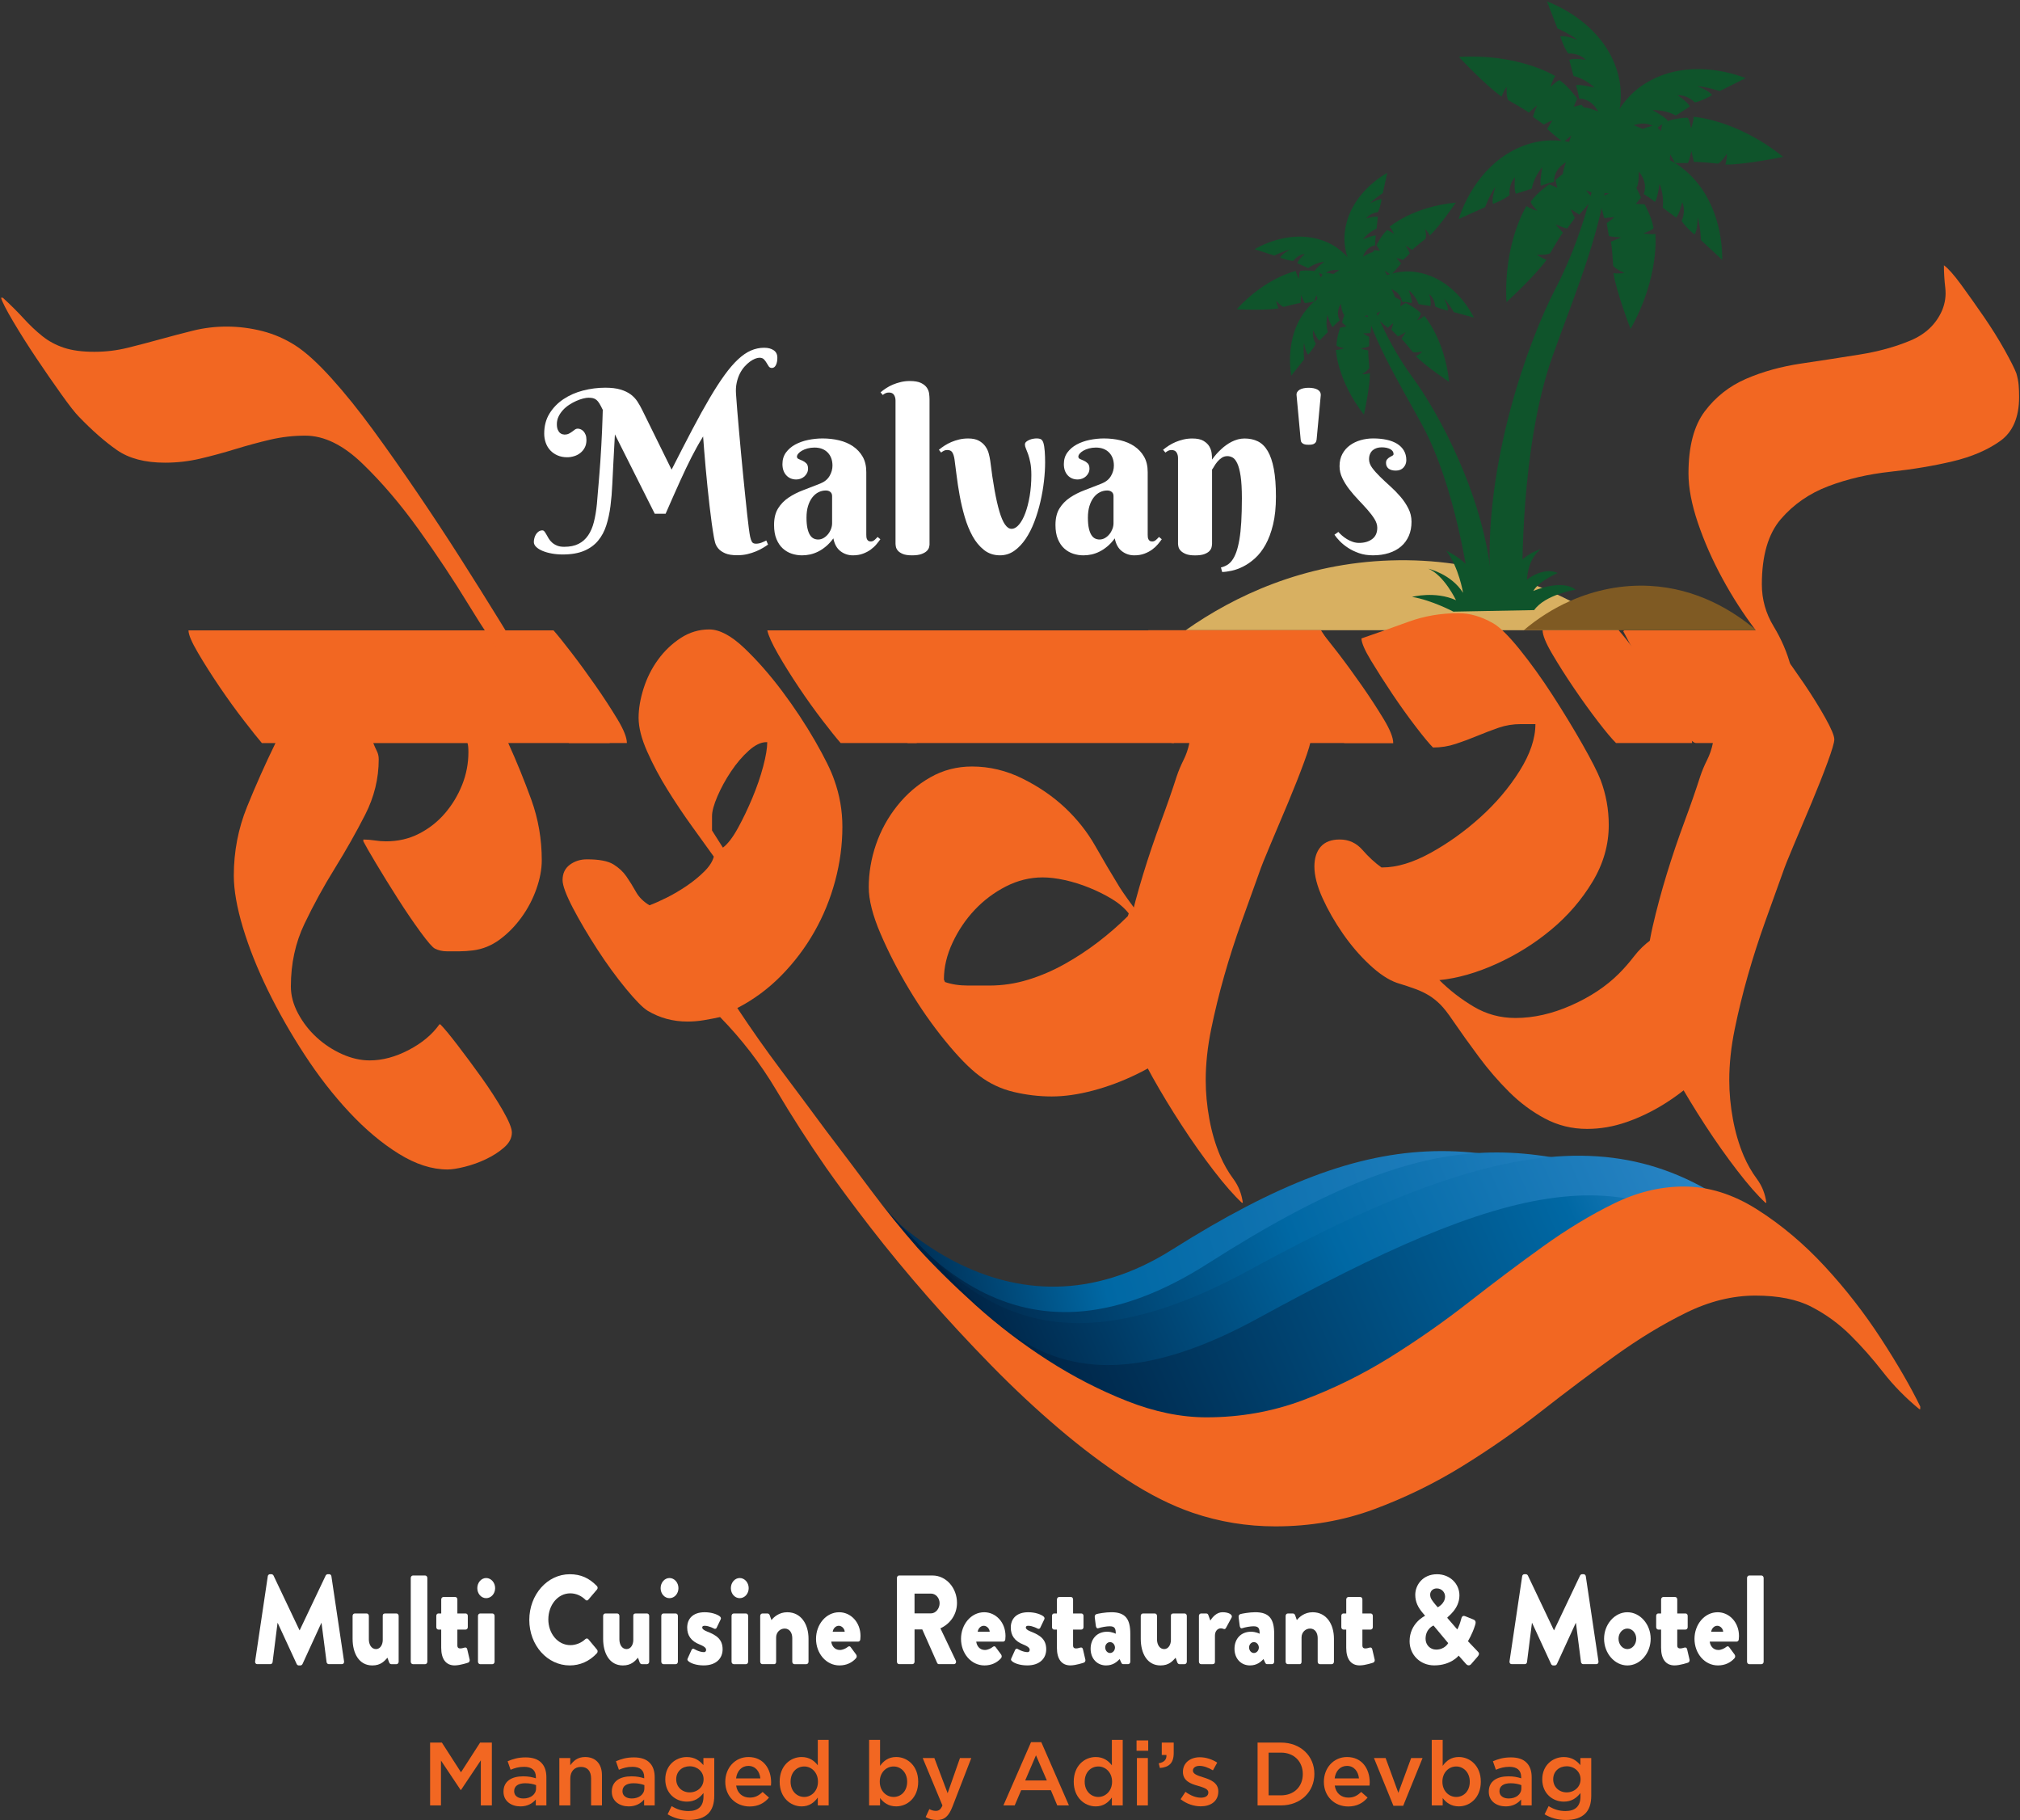<svg width="494" height="445" viewBox="0 0 494 445" fill="none" xmlns="http://www.w3.org/2000/svg">
<rect x="0" y="0" width="494" height="445" fill="#333333" stroke="none"/>
<path d="M200.027 274.918C213.252 298.828 247.361 330.317 286.578 305.575C337.992 273.136 364.363 275.84 412.177 299.233C360.178 290.668 311.431 325.763 284.733 334.587C261.914 342.135 226.551 323.886 200.027 274.918Z" fill="url(#paint0_linear_9_148)"/>
<path d="M207.707 284.97C225.012 307.419 249.902 337.971 295.428 308.916C355.107 270.827 374.621 279.736 418.46 294.131C372.644 270.195 329.042 324.946 297.568 336.711C270.664 346.763 229.218 337.306 207.707 284.97Z" fill="url(#paint1_linear_9_148)"/>
<path d="M395.995 154.094H289.957C301.901 145.703 318.716 137.727 340.037 137.026C345.477 136.847 350.658 137.158 355.582 137.864C356.573 138.001 357.548 138.154 358.512 138.328C358.665 138.355 358.818 138.381 358.971 138.407C360.805 138.739 362.597 139.129 364.347 139.562C364.405 139.578 364.458 139.593 364.521 139.609C365.897 139.947 367.241 140.321 368.564 140.716C369.698 141.053 370.815 141.412 371.911 141.786C373.287 142.261 374.631 142.761 375.949 143.283C376.35 143.436 376.745 143.594 377.135 143.752C378.411 144.279 379.655 144.828 380.878 145.392C381.953 145.887 383.007 146.404 384.03 146.92C388.431 149.16 392.427 151.606 395.995 154.094Z" fill="#D8B061"/>
<path d="M429.482 154.094H372.634C376.123 151.137 379.971 148.723 384.03 146.92C390.134 144.221 396.738 142.904 403.401 143.246C414.971 143.837 423.821 149.282 429.482 154.094Z" fill="#7F5A23"/>
<path d="M392.116 37.155C392.116 37.155 393.275 26.254 402.041 20.609C410.807 14.964 421.064 16.846 426.905 19.102L420.558 22.27C420.558 22.27 417.137 21.142 415.087 21.084C415.087 21.084 418.039 22.154 418.708 23.266C418.708 23.266 416.336 24.668 414.481 25.047C414.481 25.047 412.768 23.166 410.274 23.303C410.274 23.303 412.894 25.047 413.247 26.038L409.832 28.252C409.832 28.252 407.602 26.866 404.128 26.908C404.128 26.908 407.734 28.901 407.839 29.549C407.839 29.549 406.643 30.197 405.072 31.42C405.072 31.42 403.185 29.349 399.527 30.619C399.527 30.619 402.457 31.599 403.064 32.564C403.058 32.564 395.89 34.34 392.116 37.155Z" fill="#0F542B"/>
<path d="M391.942 37.087C391.942 37.087 398.409 28.236 395.71 18.163C393.012 8.09 384.151 2.593 378.311 0.336L380.883 6.946C380.883 6.946 384.172 8.412 385.732 9.745C385.732 9.745 382.828 8.549 381.584 8.923C381.584 8.923 382.396 11.553 383.513 13.087C383.513 13.087 386.048 12.845 387.804 14.621C387.804 14.621 384.689 14.152 383.766 14.648L384.81 18.585C384.81 18.585 387.393 19.059 389.939 21.421C389.939 21.421 385.933 20.472 385.416 20.883C385.416 20.883 385.864 22.169 386.207 24.13C386.207 24.13 388.995 23.867 390.85 27.267C390.85 27.267 388.02 26.023 386.923 26.334C386.929 26.334 391.04 32.469 391.942 37.087Z" fill="#0F542B"/>
<path d="M392.042 37.329C392.042 37.329 402.652 34.578 411.018 40.797C419.383 47.017 421.233 57.28 421.18 63.542L415.983 58.714C415.983 58.714 415.835 55.114 415.166 53.174C415.166 53.174 415.203 56.315 414.402 57.333C414.402 57.333 412.256 55.604 411.244 54.001C411.244 54.001 412.404 51.735 411.397 49.447C411.397 49.447 410.686 52.515 409.884 53.19L406.606 50.77C406.606 50.77 407.117 48.193 405.857 44.956C405.857 44.956 405.262 49.031 404.692 49.358C404.692 49.358 403.664 48.467 401.967 47.428C401.967 47.428 403.243 44.935 400.765 41.952C400.765 41.952 400.876 45.041 400.186 45.947C400.186 45.953 396 39.864 392.042 37.329Z" fill="#0F542B"/>
<path d="M392.716 38.067C392.716 38.067 383.55 32.058 373.63 35.268C363.71 38.478 358.665 47.602 356.71 53.548L363.183 50.644C363.183 50.644 364.479 47.286 365.728 45.657C365.728 45.657 364.685 48.62 365.122 49.843C365.122 49.843 367.71 48.894 369.181 47.702C369.181 47.702 368.812 45.183 370.494 43.343C370.494 43.343 370.183 46.474 370.725 47.376L374.605 46.137C374.605 46.137 374.948 43.533 377.177 40.871C377.177 40.871 376.434 44.925 376.872 45.415C376.872 45.415 378.131 44.898 380.071 44.461C380.071 44.461 379.665 41.693 382.965 39.664C382.965 39.664 381.869 42.553 382.232 43.633C382.238 43.623 388.152 39.2 392.716 38.067Z" fill="#0F542B"/>
<path d="M392.11 37.139C392.11 37.139 399.5 31.552 404.856 30.582L406.137 32.068L406.59 29.971C406.59 29.971 409.79 28.785 412.631 28.769C412.973 28.769 413.39 30.371 413.548 31.388C413.548 31.388 414.228 29.638 414.154 28.563C414.154 28.563 424.585 29.138 436.076 38.352C436.076 38.352 426.783 40.291 421.945 40.239C421.945 40.239 422.43 38.678 422.287 37.587C422.287 37.587 421.302 39.348 420.174 40.012C420.174 40.012 414.787 39.459 414.249 39.606C414.249 39.606 413.869 37.972 413.637 36.939C413.637 36.939 413.126 39.327 412.783 39.859H409.6C409.6 39.859 408.978 38.515 408.451 37.793L408.298 40.26C408.298 40.26 404.908 40.65 403.153 40.592L402.552 38.114L401.751 40.871C401.751 40.876 393.054 37.097 392.11 37.139Z" fill="#0F542B"/>
<path d="M393.375 38.341C393.375 38.341 390.576 29.512 386.76 25.622L384.857 26.096L385.701 24.12C385.701 24.12 383.777 21.305 381.463 19.65C381.183 19.45 379.918 20.52 379.201 21.258C379.201 21.258 379.66 19.439 380.34 18.601C380.34 18.601 371.49 13.045 356.789 13.92C356.789 13.92 363.251 20.873 367.231 23.624C367.231 23.624 367.737 22.069 368.485 21.263C368.485 21.263 368.274 23.266 368.807 24.462C368.807 24.462 373.519 27.124 373.872 27.556C373.872 27.556 375.127 26.444 375.917 25.733C375.917 25.733 374.958 27.978 374.926 28.611L377.525 30.445C377.525 30.445 378.806 29.707 379.655 29.422L378.353 31.526C378.353 31.526 380.893 33.803 382.359 34.773L384.283 33.096L383.344 35.811C383.35 35.811 392.632 37.756 393.375 38.341Z" fill="#0F542B"/>
<path d="M393.175 37.514C393.175 37.514 384.32 40.228 380.393 44.007L380.851 45.916L378.885 45.051C378.885 45.051 376.049 46.949 374.373 49.247C374.168 49.526 375.227 50.797 375.96 51.524C375.96 51.524 374.146 51.05 373.314 50.364C373.314 50.364 367.674 59.157 368.411 73.868C368.411 73.868 375.427 67.469 378.216 63.516C378.216 63.516 376.666 62.994 375.865 62.24C375.865 62.24 377.868 62.472 379.07 61.95C379.07 61.95 381.774 57.259 382.211 56.911C382.211 56.911 381.11 55.646 380.408 54.85C380.408 54.85 382.649 55.831 383.276 55.867L385.137 53.29C385.137 53.29 384.409 51.998 384.135 51.15L386.222 52.473C386.222 52.473 388.521 49.953 389.506 48.493L387.851 46.553L390.555 47.518C390.55 47.518 392.585 38.257 393.175 37.514Z" fill="#0F542B"/>
<path d="M392.743 36.844C392.743 36.844 399.469 43.212 401.303 48.34L400.049 49.848L402.194 49.948C402.194 49.948 403.891 52.91 404.371 55.709C404.429 56.047 402.916 56.721 401.936 57.043C401.936 57.043 403.77 57.428 404.819 57.18C404.819 57.18 405.963 67.564 398.762 80.415C398.762 80.415 395.32 71.565 394.582 66.784C394.582 66.784 396.201 67.01 397.255 66.689C397.255 66.689 395.357 66.009 394.514 65.002C394.514 65.002 394.177 59.599 393.939 59.093C393.939 59.093 395.489 58.45 396.469 58.05C396.469 58.05 394.029 57.934 393.449 57.686L392.927 54.55C392.927 54.55 394.15 53.717 394.777 53.079L392.321 53.332C392.321 53.332 391.378 50.053 391.146 48.309L393.491 47.307L390.64 46.965C390.64 46.97 392.938 37.766 392.743 36.844Z" fill="#0F542B"/>
<path d="M391.225 37.55C391.225 37.55 388.884 54.297 380.366 70.647C373.936 82.998 362.734 113.37 364.453 141.918L372.312 141.77C372.312 141.77 371.716 109.39 379.681 87.093C385.421 71.027 392.795 54.059 393.475 38.051L391.225 37.55Z" fill="#0F542B"/>
<path d="M333.506 69.92C333.506 69.92 331.482 62.309 324.635 59.267C317.788 56.226 310.714 58.693 306.814 60.938L311.668 62.488C311.668 62.488 313.972 61.312 315.421 61.044C315.421 61.044 313.439 62.129 313.091 62.994C313.091 62.994 314.931 63.727 316.291 63.795C316.291 63.795 317.298 62.272 319.085 62.093C319.085 62.093 317.414 63.621 317.277 64.359L319.949 65.556C319.949 65.556 321.383 64.328 323.85 63.974C323.85 63.974 321.509 65.788 321.509 66.257C321.509 66.257 322.432 66.584 323.681 67.279C323.681 67.279 324.793 65.603 327.534 66.099C327.534 66.099 325.563 67.116 325.241 67.87C325.236 67.864 330.523 68.334 333.506 69.92Z" fill="#0F542B"/>
<path d="M333.628 69.852C333.628 69.852 328.061 64.28 328.868 56.832C329.674 49.384 335.356 44.503 339.257 42.257L338.161 47.233C338.161 47.233 335.989 48.635 335.024 49.753C335.024 49.753 336.954 48.583 337.881 48.715C337.881 48.715 337.591 50.675 336.969 51.882C336.969 51.882 335.146 51.988 334.091 53.443C334.091 53.443 336.247 52.768 336.959 53.016L336.653 55.925C336.653 55.925 334.871 56.547 333.327 58.503C333.327 58.503 336.068 57.385 336.479 57.623C336.479 57.623 336.3 58.582 336.274 60.016C336.274 60.016 334.265 60.132 333.322 62.757C333.322 62.757 335.193 61.56 336.005 61.66C336 61.666 333.754 66.473 333.628 69.852Z" fill="#0F542B"/>
<path d="M333.585 70.031C333.585 70.031 325.747 69.245 320.492 74.585C315.237 79.925 315.052 87.415 315.785 91.853L318.942 87.852C318.942 87.852 318.652 85.28 318.911 83.831C318.911 83.831 319.227 86.065 319.912 86.698C319.912 86.698 321.246 85.238 321.789 83.989C321.789 83.989 320.719 82.507 321.177 80.773C321.177 80.773 322.021 82.871 322.664 83.266L324.725 81.19C324.725 81.19 324.076 79.419 324.614 76.978C324.614 76.978 325.484 79.809 325.927 79.972C325.927 79.972 326.559 79.224 327.65 78.301C327.65 78.301 326.469 76.672 327.903 74.279C327.903 74.279 328.161 76.483 328.752 77.052C328.752 77.052 331.05 72.271 333.585 70.031Z" fill="#0F542B"/>
<path d="M333.185 70.632C333.185 70.632 339.03 65.355 346.431 66.541C353.832 67.727 358.417 73.652 360.457 77.658L355.54 76.309C355.54 76.309 354.248 74.069 353.178 73.051C353.178 73.051 354.248 75.038 354.069 75.956C354.069 75.956 352.129 75.571 350.954 74.885C350.954 74.885 350.938 73.056 349.541 71.934C349.541 71.934 350.105 74.121 349.82 74.822L346.927 74.369C346.927 74.369 346.399 72.556 344.518 70.916C344.518 70.916 345.493 73.71 345.235 74.105C345.235 74.105 344.286 73.879 342.857 73.779C342.857 73.779 342.841 71.765 340.274 70.69C340.274 70.69 341.371 72.619 341.234 73.425C341.239 73.425 336.548 70.937 333.185 70.632Z" fill="#0F542B"/>
<path d="M333.512 69.91C333.512 69.91 327.65 66.757 323.739 66.657L322.996 67.854L322.442 66.415C322.442 66.415 320.039 65.925 318.02 66.23C317.777 66.267 317.661 67.453 317.656 68.191C317.656 68.191 316.981 67.026 316.913 66.251C316.913 66.251 309.57 67.812 302.428 75.618C302.428 75.618 309.244 75.971 312.67 75.397C312.67 75.397 312.153 74.343 312.132 73.552C312.132 73.552 313.023 74.69 313.898 75.038C313.898 75.038 317.661 74.053 318.057 74.1C318.057 74.1 318.146 72.898 318.199 72.139C318.199 72.139 318.826 73.778 319.127 74.121L321.383 73.768C321.383 73.768 321.673 72.745 321.968 72.176L322.347 73.91C322.347 73.91 324.793 73.815 326.037 73.578L326.19 71.754L327.065 73.62C327.076 73.62 332.837 69.983 333.512 69.91Z" fill="#0F542B"/>
<path d="M332.747 70.9C332.747 70.9 333.759 64.322 336.042 61.144L337.444 61.27L336.627 59.963C336.627 59.963 337.686 57.749 339.141 56.321C339.315 56.147 340.332 56.769 340.923 57.217C340.923 57.217 340.401 55.978 339.821 55.456C339.821 55.456 345.493 50.533 356.024 49.537C356.024 49.537 352.203 55.187 349.678 57.581C349.678 57.581 349.146 56.532 348.529 56.041C348.529 56.041 348.903 57.438 348.65 58.35C348.65 58.35 345.598 60.759 345.393 61.107C345.393 61.107 344.381 60.453 343.743 60.037C343.743 60.037 344.671 61.529 344.765 61.971L343.126 63.563C343.126 63.563 342.135 63.178 341.503 63.073L342.657 64.422C342.657 64.422 341.107 66.32 340.169 67.169L338.619 66.193L339.584 68.017C339.584 68.001 333.211 70.405 332.747 70.9Z" fill="#0F542B"/>
<path d="M332.8 70.289C332.8 70.289 339.389 71.243 342.588 73.489L342.472 74.896L343.774 74.069C343.774 74.069 345.999 75.107 347.438 76.551C347.612 76.725 347 77.748 346.563 78.343C346.563 78.343 347.802 77.806 348.313 77.226C348.313 77.226 353.289 82.85 354.385 93.371C354.385 93.371 348.698 89.602 346.283 87.104C346.283 87.104 347.327 86.566 347.812 85.939C347.812 85.939 346.415 86.324 345.509 86.087C345.509 86.087 343.073 83.056 342.725 82.855C342.725 82.855 343.369 81.833 343.78 81.195C343.78 81.195 342.299 82.138 341.856 82.233L340.248 80.605C340.248 80.605 340.622 79.608 340.722 78.976L339.384 80.146C339.384 80.146 337.475 78.612 336.616 77.684L337.576 76.124L335.762 77.105C335.762 77.105 333.296 70.753 332.8 70.289Z" fill="#0F542B"/>
<path d="M333.032 69.767C333.032 69.767 328.957 75.033 328.219 78.876L329.279 79.809L327.766 80.114C327.766 80.114 326.891 82.402 326.854 84.447C326.849 84.695 327.998 85.006 328.731 85.127C328.731 85.127 327.471 85.602 326.696 85.544C326.696 85.544 327.028 93.044 333.559 101.373C333.559 101.373 335.024 94.71 335.024 91.236C335.024 91.236 333.896 91.574 333.116 91.463C333.116 91.463 334.387 90.767 334.877 89.966C334.877 89.966 334.524 86.092 334.634 85.707C334.634 85.707 333.464 85.422 332.721 85.243C332.721 85.243 334.439 84.895 334.829 84.653L334.85 82.365C334.85 82.365 333.891 81.912 333.375 81.527L335.151 81.437C335.151 81.437 335.457 79.007 335.43 77.742L333.654 77.289L335.641 76.736C335.636 76.725 332.995 70.447 333.032 69.767Z" fill="#0F542B"/>
<path d="M334.186 70.105C334.186 70.105 337.692 81.738 345.545 92.407C351.475 100.466 362.777 120.797 364.701 141.259L359.108 142.023C359.108 142.023 355.961 118.968 347.849 104.014C342.003 93.239 334.898 82.007 332.647 70.711L334.186 70.105Z" fill="#0F542B"/>
<path d="M355.423 149.545C355.423 149.545 350.131 146.736 345.319 145.94C345.319 145.94 350.975 144.448 356.072 146.751C356.072 146.751 353.152 140.616 349.283 139.045C349.283 139.045 354.917 140.331 357.795 144.949C357.795 144.949 356.81 138.776 353.7 134.665C353.7 134.665 358.286 136.599 360.89 140.848L369.097 140.695C369.097 140.695 371.532 135.851 376.935 134.233C376.935 134.233 373.809 135.93 373.408 141.749C373.408 141.749 377.267 138.518 380.957 140.094C380.957 140.094 376.318 142.076 374.974 144.501C374.974 144.501 381.863 141.47 385.326 144.184C385.326 144.184 377.894 145.334 375.185 149.171L355.423 149.545Z" fill="#0F542B"/>
<path d="M160.14 125.646L150.378 106.206L150.025 112.742C149.914 114.64 149.82 116.527 149.74 118.398C149.661 120.269 149.509 122.051 149.292 123.738C149.076 125.43 148.739 126.995 148.275 128.44C147.816 129.884 147.147 131.138 146.267 132.193C145.392 133.252 144.253 134.08 142.851 134.675C141.449 135.271 139.699 135.571 137.606 135.571C136.684 135.571 135.798 135.492 134.95 135.34C134.101 135.187 133.353 134.976 132.699 134.702C132.051 134.433 131.529 134.111 131.139 133.737C130.749 133.368 130.554 132.962 130.554 132.53C130.554 132.203 130.601 131.876 130.691 131.539C130.78 131.207 130.917 130.896 131.097 130.617C131.276 130.337 131.497 130.111 131.761 129.937C132.024 129.763 132.314 129.678 132.641 129.678C132.841 129.678 133.015 129.779 133.168 129.979C133.321 130.179 133.479 130.427 133.643 130.722C133.806 131.023 133.99 131.344 134.196 131.687C134.402 132.029 134.676 132.351 135.008 132.651C135.34 132.952 135.746 133.199 136.215 133.394C136.684 133.595 137.274 133.695 137.975 133.695C139.367 133.695 140.537 133.458 141.486 132.978C142.435 132.498 143.215 131.808 143.832 130.901C144.448 130 144.917 128.904 145.239 127.623C145.566 126.342 145.808 124.882 145.972 123.258C146.045 122.357 146.114 121.482 146.188 120.644C146.262 119.806 146.33 118.968 146.404 118.135C146.478 117.302 146.546 116.458 146.609 115.599C146.673 114.74 146.741 113.834 146.815 112.874C146.905 111.483 146.989 110.16 147.057 108.9C147.131 107.645 147.189 106.475 147.231 105.389C147.274 104.303 147.31 103.328 147.342 102.458C147.368 101.589 147.39 100.84 147.411 100.208C147.105 99.575 146.831 99.064 146.599 98.674C146.362 98.284 146.119 97.989 145.866 97.778C145.613 97.572 145.334 97.43 145.028 97.356C144.722 97.282 144.348 97.245 143.916 97.245C143.552 97.245 143.104 97.314 142.572 97.451C142.039 97.588 141.486 97.783 140.917 98.036C140.347 98.289 139.778 98.6 139.209 98.969C138.64 99.338 138.134 99.765 137.691 100.245C137.248 100.724 136.884 101.251 136.605 101.831C136.326 102.411 136.183 103.033 136.183 103.702C136.183 104.282 136.262 104.741 136.415 105.084C136.568 105.426 136.747 105.684 136.958 105.858C137.164 106.032 137.374 106.138 137.58 106.185C137.786 106.233 137.938 106.254 138.028 106.254C138.481 106.254 138.85 106.175 139.14 106.022C139.43 105.869 139.694 105.705 139.926 105.532C140.163 105.358 140.384 105.199 140.59 105.041C140.795 104.888 141.038 104.809 141.307 104.809C141.523 104.809 141.755 104.857 141.997 104.957C142.24 105.057 142.466 105.215 142.677 105.431C142.883 105.648 143.062 105.932 143.204 106.285C143.347 106.638 143.42 107.065 143.42 107.571C143.42 108.294 143.278 108.921 142.999 109.443C142.719 109.97 142.356 110.407 141.913 110.755C141.47 111.108 140.964 111.372 140.395 111.541C139.826 111.715 139.262 111.799 138.703 111.799C137.833 111.799 137.053 111.651 136.357 111.351C135.661 111.05 135.071 110.639 134.581 110.117C134.091 109.596 133.722 108.979 133.469 108.273C133.216 107.566 133.089 106.818 133.089 106.022C133.089 104.14 133.521 102.501 134.391 101.099C135.261 99.697 136.399 98.526 137.807 97.588C139.214 96.65 140.811 95.949 142.593 95.485C144.374 95.026 146.188 94.794 148.027 94.794C149.509 94.794 150.747 94.942 151.743 95.242C152.74 95.543 153.567 95.938 154.237 96.434C154.906 96.929 155.454 97.514 155.892 98.184C156.324 98.853 156.725 99.559 157.083 100.297L164.241 114.83C166.102 111.161 167.799 107.877 169.323 104.973C170.851 102.074 172.264 99.517 173.566 97.314C174.868 95.111 176.08 93.229 177.213 91.674C178.341 90.119 179.438 88.849 180.492 87.863C181.551 86.877 182.595 86.16 183.639 85.707C184.677 85.254 185.758 85.027 186.881 85.027C187.84 85.027 188.615 85.233 189.21 85.638C189.806 86.044 190.106 86.656 190.106 87.468C190.106 88.19 189.99 88.785 189.753 89.26C189.516 89.729 189.195 89.966 188.778 89.966C188.435 89.966 188.172 89.834 187.993 89.571C187.813 89.307 187.634 89.022 187.466 88.717C187.292 88.411 187.081 88.126 186.828 87.863C186.575 87.599 186.206 87.468 185.716 87.468C185.426 87.468 185.073 87.547 184.656 87.71C184.24 87.873 183.813 88.116 183.37 88.443C182.927 88.769 182.49 89.175 182.057 89.66C181.625 90.15 181.246 90.72 180.919 91.368C180.592 92.016 180.339 92.76 180.16 93.593C179.981 94.425 179.923 95.337 179.996 96.334C180.07 97.472 180.17 98.806 180.297 100.334C180.423 101.863 180.566 103.497 180.719 105.242C180.871 106.986 181.035 108.789 181.209 110.65C181.383 112.51 181.557 114.345 181.736 116.153C181.915 117.961 182.094 119.695 182.263 121.361C182.437 123.026 182.59 124.529 182.737 125.873C182.88 127.217 183.017 128.361 183.143 129.288C183.27 130.221 183.37 130.859 183.444 131.202C183.554 131.729 183.697 132.145 183.876 132.462C184.055 132.778 184.382 132.936 184.851 132.936C185.341 132.936 185.8 132.852 186.232 132.678C186.664 132.504 187.054 132.33 187.397 132.151L187.829 133.152C187.503 133.389 187.091 133.653 186.596 133.953C186.1 134.254 185.531 134.538 184.888 134.807C184.245 135.076 183.544 135.303 182.774 135.487C182.005 135.666 181.177 135.756 180.292 135.756C179.042 135.756 178.057 135.598 177.335 135.282C176.612 134.965 176.054 134.575 175.669 134.117C175.279 133.658 175.021 133.168 174.884 132.651C174.746 132.135 174.646 131.671 174.573 131.254C174.409 130.332 174.24 129.22 174.056 127.918C173.877 126.616 173.698 125.219 173.529 123.727C173.355 122.236 173.192 120.702 173.028 119.12C172.865 117.539 172.717 115.995 172.58 114.482C172.443 112.974 172.322 111.551 172.216 110.212C172.106 108.873 172.016 107.708 171.948 106.712C171.405 107.598 170.904 108.452 170.445 109.274C169.987 110.096 169.539 110.94 169.101 111.794C168.669 112.653 168.226 113.554 167.773 114.492C167.32 115.431 166.845 116.453 166.35 117.555C165.854 118.657 165.311 119.869 164.721 121.187C164.136 122.504 163.487 123.98 162.781 125.604H160.14V125.646Z" fill="white"/>
<path d="M199.183 109.432C198.566 109.432 197.997 109.506 197.475 109.648C196.948 109.791 196.5 109.975 196.121 110.191C195.741 110.407 195.441 110.65 195.225 110.908C195.009 111.172 194.898 111.419 194.898 111.651C194.898 111.92 195.035 112.115 195.319 112.236C195.599 112.352 195.91 112.489 196.252 112.642C196.595 112.795 196.906 113.011 197.191 113.291C197.47 113.57 197.612 114.002 197.612 114.577C197.612 114.956 197.533 115.304 197.38 115.62C197.228 115.937 197.017 116.216 196.759 116.459C196.495 116.701 196.189 116.891 195.836 117.028C195.483 117.165 195.119 117.233 194.74 117.233C193.728 117.233 192.911 116.891 192.283 116.206C191.661 115.52 191.35 114.608 191.35 113.465C191.35 112.363 191.64 111.419 192.22 110.629C192.8 109.843 193.554 109.195 194.481 108.689C195.414 108.183 196.463 107.809 197.639 107.566C198.814 107.324 199.99 107.202 201.165 107.202C202.573 107.202 203.922 107.355 205.208 107.661C206.489 107.967 207.627 108.457 208.613 109.126C209.599 109.796 210.384 110.645 210.975 111.672C211.56 112.7 211.855 113.949 211.855 115.415V130.733C211.855 130.896 211.865 131.075 211.881 131.276C211.897 131.476 211.944 131.655 212.018 131.818C212.092 131.982 212.198 132.119 212.345 132.224C212.487 132.335 212.698 132.388 212.967 132.388C213.294 132.388 213.594 132.266 213.874 132.024C214.153 131.782 214.401 131.534 214.617 131.281L215.297 131.85C215.028 132.23 214.701 132.646 214.322 133.099C213.942 133.553 213.484 133.974 212.941 134.375C212.398 134.77 211.765 135.108 211.043 135.376C210.321 135.645 209.499 135.782 208.576 135.782C207.438 135.782 206.426 135.445 205.54 134.765C204.655 134.085 204.075 133.041 203.806 131.634C203.226 132.414 202.625 133.062 202.003 133.584C201.381 134.111 200.743 134.533 200.09 134.86C199.441 135.187 198.783 135.419 198.124 135.566C197.465 135.709 196.801 135.782 196.131 135.782C195.262 135.782 194.423 135.645 193.612 135.376C192.8 135.108 192.073 134.675 191.429 134.09C190.786 133.505 190.275 132.741 189.885 131.797C189.495 130.859 189.3 129.71 189.3 128.355C189.3 126.711 189.627 125.361 190.275 124.318C190.923 123.269 191.777 122.388 192.837 121.672C193.896 120.96 195.098 120.349 196.442 119.843C197.786 119.337 199.167 118.804 200.575 118.24C201.624 117.824 202.388 117.207 202.868 116.385C203.347 115.562 203.585 114.719 203.585 113.849C203.585 112.51 203.189 111.44 202.404 110.634C201.613 109.833 200.543 109.432 199.183 109.432ZM203.495 121.308C203.495 120.855 203.353 120.512 203.063 120.28C202.773 120.043 202.404 119.927 201.951 119.927C201.318 119.927 200.717 120.069 200.148 120.359C199.579 120.649 199.078 121.071 198.646 121.635C198.213 122.193 197.865 122.889 197.612 123.712C197.359 124.534 197.233 125.488 197.233 126.574C197.233 127.623 197.312 128.492 197.465 129.178C197.618 129.863 197.829 130.411 198.087 130.817C198.35 131.223 198.651 131.507 198.993 131.671C199.336 131.834 199.7 131.913 200.079 131.913C200.548 131.913 200.991 131.792 201.408 131.55C201.824 131.307 202.182 130.996 202.493 130.617C202.804 130.237 203.047 129.81 203.226 129.341C203.405 128.872 203.495 128.403 203.495 127.934V121.308Z" fill="white"/>
<path d="M227.331 132.968C227.331 133.205 227.289 133.484 227.21 133.806C227.131 134.127 226.941 134.438 226.64 134.728C226.34 135.018 225.908 135.266 225.338 135.471C224.769 135.677 224.005 135.782 223.045 135.782C222.086 135.782 221.338 135.672 220.795 135.445C220.252 135.218 219.851 134.955 219.588 134.644C219.324 134.338 219.161 134.022 219.097 133.695C219.034 133.368 219.003 133.11 219.003 132.91V97.931C219.003 97.409 218.881 96.95 218.634 96.56C218.391 96.17 217.98 95.975 217.4 95.975C217.094 95.975 216.826 96.022 216.599 96.123C216.372 96.223 216.135 96.37 215.882 96.571L215.339 95.922C215.756 95.58 216.214 95.242 216.72 94.905C217.226 94.573 217.78 94.278 218.386 94.025C218.992 93.772 219.64 93.566 220.326 93.403C221.011 93.239 221.733 93.16 222.492 93.16C223.667 93.16 224.579 93.318 225.233 93.635C225.887 93.951 226.361 94.341 226.672 94.8C226.983 95.258 227.162 95.748 227.225 96.265C227.289 96.781 227.32 97.235 227.32 97.635V132.968H227.331Z" fill="white"/>
<path d="M233.429 112.305C233.319 111.583 233.145 111.024 232.902 110.623C232.66 110.228 232.249 110.028 231.669 110.028C231.363 110.028 231.094 110.08 230.868 110.191C230.641 110.302 230.404 110.455 230.151 110.65L229.608 109.97C230.024 109.627 230.488 109.29 231.005 108.952C231.521 108.62 232.075 108.325 232.67 108.072C233.266 107.819 233.909 107.614 234.594 107.45C235.28 107.287 236.002 107.208 236.766 107.208C237.852 107.208 238.727 107.392 239.396 107.761C240.066 108.13 240.593 108.594 240.983 109.142C241.373 109.696 241.647 110.286 241.811 110.919C241.974 111.551 242.09 112.12 242.164 112.626C242.833 118.103 243.582 122.251 244.414 125.071C245.247 127.891 246.233 129.299 247.372 129.299C248.004 129.299 248.616 128.956 249.201 128.266C249.786 127.58 250.302 126.637 250.745 125.446C251.188 124.254 251.546 122.863 251.815 121.271C252.084 119.679 252.221 117.982 252.221 116.174C252.221 114.983 252.142 113.976 251.978 113.148C251.815 112.326 251.636 111.635 251.436 111.071C251.235 110.513 251.056 110.044 250.893 109.675C250.729 109.306 250.65 108.974 250.65 108.684C250.65 108.415 250.761 108.188 250.977 108.004C251.193 107.824 251.451 107.672 251.752 107.545C252.052 107.419 252.358 107.329 252.674 107.276C252.99 107.224 253.249 107.197 253.449 107.197C253.971 107.197 254.35 107.271 254.588 107.413C254.825 107.556 255.015 107.84 255.157 108.251C255.32 108.773 255.431 109.469 255.494 110.328C255.558 111.187 255.589 112.105 255.589 113.08C255.589 114.471 255.494 116 255.304 117.66C255.115 119.326 254.825 120.997 254.435 122.678C254.045 124.36 253.555 125.989 252.959 127.559C252.363 129.13 251.652 130.527 250.829 131.75C250.007 132.968 249.074 133.948 248.036 134.681C246.997 135.413 245.832 135.777 244.552 135.777C243.049 135.777 241.747 135.345 240.646 134.475C239.544 133.605 238.606 132.477 237.841 131.086C237.077 129.694 236.434 128.129 235.928 126.394C235.422 124.66 235.011 122.921 234.695 121.176C234.378 119.431 234.125 117.776 233.936 116.216C233.74 114.661 233.577 113.354 233.429 112.305Z" fill="white"/>
<path d="M268.003 109.432C267.386 109.432 266.817 109.506 266.295 109.648C265.768 109.791 265.32 109.975 264.94 110.191C264.561 110.407 264.26 110.65 264.044 110.908C263.828 111.172 263.717 111.419 263.717 111.651C263.717 111.92 263.854 112.115 264.139 112.236C264.418 112.352 264.729 112.489 265.072 112.642C265.414 112.795 265.725 113.011 266.01 113.291C266.289 113.57 266.432 114.002 266.432 114.577C266.432 114.956 266.353 115.304 266.2 115.62C266.047 115.937 265.836 116.216 265.578 116.459C265.314 116.701 265.009 116.891 264.655 117.028C264.302 117.165 263.939 117.233 263.559 117.233C262.547 117.233 261.73 116.891 261.103 116.206C260.481 115.52 260.17 114.608 260.17 113.465C260.17 112.363 260.46 111.419 261.039 110.629C261.619 109.843 262.373 109.195 263.301 108.689C264.234 108.183 265.283 107.809 266.458 107.566C267.634 107.324 268.809 107.202 269.984 107.202C271.392 107.202 272.741 107.355 274.027 107.661C275.308 107.967 276.447 108.457 277.433 109.126C278.418 109.796 279.204 110.645 279.794 111.672C280.379 112.7 280.674 113.949 280.674 115.415V130.733C280.674 130.896 280.685 131.075 280.701 131.276C280.716 131.476 280.764 131.655 280.838 131.818C280.911 131.982 281.017 132.119 281.164 132.224C281.307 132.335 281.518 132.388 281.786 132.388C282.113 132.388 282.414 132.266 282.693 132.024C282.972 131.782 283.22 131.534 283.436 131.281L284.116 131.85C283.847 132.23 283.521 132.646 283.141 133.099C282.762 133.553 282.303 133.974 281.76 134.375C281.217 134.77 280.585 135.108 279.862 135.376C279.14 135.645 278.318 135.782 277.396 135.782C276.257 135.782 275.245 135.445 274.359 134.765C273.474 134.085 272.894 133.041 272.625 131.634C272.045 132.414 271.445 133.062 270.823 133.584C270.201 134.111 269.563 134.533 268.909 134.86C268.261 135.187 267.602 135.419 266.943 135.566C266.284 135.709 265.62 135.782 264.951 135.782C264.081 135.782 263.243 135.645 262.431 135.376C261.619 135.108 260.892 134.675 260.249 134.09C259.606 133.505 259.094 132.741 258.704 131.797C258.314 130.859 258.119 129.71 258.119 128.355C258.119 126.711 258.446 125.361 259.094 124.318C259.743 123.269 260.597 122.388 261.656 121.672C262.716 120.96 263.917 120.349 265.262 119.843C266.606 119.337 267.987 118.804 269.394 118.24C270.443 117.824 271.207 117.207 271.687 116.385C272.167 115.562 272.404 114.719 272.404 113.849C272.404 112.51 272.009 111.44 271.223 110.634C270.427 109.833 269.357 109.432 268.003 109.432ZM272.314 121.308C272.314 120.855 272.172 120.512 271.882 120.28C271.592 120.043 271.223 119.927 270.77 119.927C270.137 119.927 269.536 120.069 268.967 120.359C268.398 120.649 267.897 121.071 267.465 121.635C267.033 122.193 266.685 122.889 266.432 123.712C266.179 124.534 266.052 125.488 266.052 126.574C266.052 127.623 266.131 128.492 266.284 129.178C266.437 129.863 266.648 130.411 266.906 130.817C267.17 131.223 267.47 131.507 267.813 131.671C268.155 131.834 268.519 131.913 268.899 131.913C269.368 131.913 269.811 131.792 270.227 131.55C270.643 131.307 271.002 130.996 271.313 130.617C271.624 130.237 271.866 129.81 272.045 129.341C272.225 128.872 272.314 128.403 272.314 127.934V121.308Z" fill="white"/>
<path d="M303.709 121.851C303.709 119.574 303.603 117.755 303.398 116.39C303.192 115.025 302.913 113.986 302.57 113.27C302.228 112.558 301.848 112.084 301.432 111.862C301.015 111.635 300.594 111.525 300.156 111.525C299.629 111.525 299.165 111.667 298.759 111.946C298.353 112.226 298 112.547 297.7 112.911C297.399 113.275 297.146 113.633 296.941 113.997C296.735 114.361 296.556 114.629 296.414 114.809V132.92C296.414 133.157 296.377 133.442 296.303 133.774C296.229 134.111 296.055 134.422 295.776 134.723C295.497 135.023 295.08 135.276 294.527 135.482C293.973 135.687 293.219 135.793 292.265 135.793C291.306 135.793 290.552 135.682 290.004 135.456C289.451 135.229 289.034 134.965 288.744 134.654C288.454 134.349 288.275 134.032 288.201 133.706C288.128 133.379 288.091 133.12 288.091 132.92V111.989C288.091 111.467 287.969 111.008 287.727 110.618C287.484 110.228 287.073 110.033 286.494 110.033C286.188 110.033 285.924 110.086 285.708 110.196C285.492 110.307 285.255 110.46 285.002 110.655L284.432 109.975C284.849 109.632 285.313 109.295 285.829 108.958C286.346 108.626 286.899 108.331 287.495 108.077C288.091 107.824 288.734 107.619 289.419 107.456C290.104 107.292 290.826 107.213 291.591 107.213C292.766 107.213 293.678 107.408 294.332 107.798C294.98 108.188 295.46 108.652 295.771 109.195C296.076 109.738 296.261 110.302 296.324 110.892C296.387 111.477 296.419 111.973 296.419 112.368C297.088 111.409 297.847 110.55 298.696 109.791C299.039 109.464 299.423 109.148 299.85 108.842C300.277 108.536 300.725 108.257 301.205 108.014C301.685 107.772 302.191 107.577 302.723 107.429C303.256 107.287 303.804 107.213 304.362 107.213C305.591 107.213 306.682 107.45 307.631 107.919C308.579 108.388 309.381 109.174 310.029 110.281C310.677 111.382 311.178 112.843 311.521 114.661C311.863 116.48 312.037 118.73 312.037 121.424C312.037 124.044 311.8 126.321 311.331 128.255C310.862 130.19 310.245 131.834 309.486 133.189C308.727 134.544 307.868 135.651 306.908 136.51C305.949 137.369 304.984 138.044 304.009 138.529C303.034 139.019 302.096 139.356 301.205 139.546C300.309 139.736 299.539 139.841 298.886 139.857L298.585 138.745C299.128 138.618 299.629 138.418 300.088 138.149C300.551 137.88 300.968 137.48 301.347 136.958C301.727 136.436 302.059 135.772 302.349 134.965C302.639 134.159 302.887 133.152 303.097 131.94C303.303 130.727 303.461 129.294 303.556 127.644C303.651 125.994 303.709 124.054 303.709 121.851Z" fill="white"/>
<path d="M321.984 107.477C321.947 107.782 321.862 108.025 321.725 108.193C321.588 108.367 321.42 108.494 321.225 108.573C321.024 108.652 320.819 108.705 320.603 108.721C320.387 108.736 320.197 108.747 320.033 108.747C319.87 108.747 319.68 108.736 319.464 108.721C319.248 108.705 319.037 108.652 318.842 108.573C318.642 108.494 318.473 108.367 318.326 108.193C318.183 108.02 318.099 107.782 318.083 107.477L317.082 96.66C317.045 96.355 317.097 96.081 317.245 95.849C317.387 95.611 317.598 95.422 317.867 95.263C318.136 95.111 318.457 94.995 318.832 94.926C319.201 94.852 319.606 94.815 320.039 94.815C320.471 94.815 320.877 94.852 321.246 94.926C321.615 95 321.936 95.111 322.21 95.263C322.479 95.416 322.685 95.611 322.822 95.849C322.959 96.086 323.017 96.355 322.996 96.66L321.984 107.477Z" fill="white"/>
<path d="M337.902 109.374C337.486 109.374 337.091 109.427 336.722 109.538C336.353 109.648 336.021 109.822 335.731 110.065C335.441 110.307 335.214 110.618 335.051 110.987C334.887 111.356 334.808 111.799 334.808 112.3C334.808 113.006 335.067 113.707 335.583 114.403C336.1 115.099 336.737 115.821 337.507 116.569C338.277 117.318 339.104 118.098 340 118.899C340.896 119.705 341.724 120.554 342.494 121.45C343.263 122.346 343.901 123.3 344.417 124.312C344.934 125.324 345.192 126.41 345.192 127.565C345.192 128.867 344.971 130.021 344.528 131.033C344.085 132.045 343.453 132.904 342.631 133.611C341.808 134.317 340.812 134.855 339.647 135.224C338.482 135.593 337.186 135.777 335.757 135.777C334.508 135.777 333.38 135.603 332.368 135.25C331.356 134.897 330.454 134.464 329.669 133.948C328.884 133.431 328.209 132.888 327.65 132.309C327.091 131.729 326.654 131.207 326.348 130.738L327.297 130.058C327.534 130.327 327.829 130.622 328.193 130.938C328.557 131.254 328.957 131.55 329.4 131.818C329.843 132.087 330.317 132.309 330.823 132.483C331.329 132.657 331.846 132.741 332.368 132.741C333.67 132.741 334.734 132.43 335.567 131.808C336.4 131.186 336.817 130.258 336.817 129.03C336.817 128.345 336.59 127.633 336.137 126.9C335.683 126.168 335.114 125.414 334.429 124.639C333.744 123.864 333 123.058 332.204 122.225C331.408 121.392 330.665 120.533 329.98 119.647C329.295 118.762 328.725 117.85 328.272 116.907C327.819 115.968 327.592 114.993 327.592 113.976C327.592 112.837 327.824 111.841 328.283 110.992C328.741 110.144 329.358 109.437 330.128 108.879C330.897 108.32 331.772 107.898 332.758 107.619C333.743 107.34 334.761 107.197 335.81 107.197C337.022 107.197 338.124 107.308 339.12 107.524C340.111 107.74 340.97 108.072 341.682 108.515C342.393 108.958 342.947 109.516 343.337 110.181C343.727 110.85 343.922 111.625 343.922 112.51C343.922 113.196 343.695 113.797 343.242 114.303C342.789 114.809 342.156 115.062 341.344 115.062C340.57 115.062 339.974 114.893 339.568 114.561C339.162 114.229 338.957 113.77 338.957 113.19C338.957 112.811 339.051 112.51 339.241 112.294C339.431 112.078 339.642 111.899 339.879 111.767C340.116 111.635 340.327 111.514 340.517 111.414C340.707 111.314 340.801 111.182 340.801 111.019C340.801 110.513 340.533 110.112 339.99 109.812C339.447 109.527 338.751 109.374 337.902 109.374Z" fill="white"/>
<path d="M214.986 293.831C233.935 314.409 253.075 339.236 305.77 310.408C374.847 272.609 407.338 273.879 441.416 310.761C390.107 289.709 338.187 327.992 302.027 340.09C271.118 350.426 237.746 342.414 214.986 293.831Z" fill="url(#paint2_linear_9_148)"/>
<path d="M228.49 307.983C244.994 325.868 261.661 347.448 307.588 322.363C367.789 289.482 400.338 279.962 430.02 312.016C344.423 328.203 335.831 337.639 304.315 348.17C277.38 357.168 248.31 350.215 228.49 307.983Z" fill="url(#paint3_linear_9_148)"/>
<path d="M46.095 154.126H131.16C132.193 155.154 133.669 156.919 135.593 159.418C137.512 161.916 139.467 164.636 141.465 167.572C143.457 170.513 145.228 173.302 146.783 175.948C148.333 178.594 149.108 180.502 149.108 181.678H124.297C126.363 186.232 128.245 190.865 129.948 195.562C131.645 200.269 132.493 205.187 132.493 210.331C132.493 212.535 132.051 214.885 131.165 217.384C130.28 219.882 129.062 222.196 127.512 224.326C125.963 226.456 124.192 228.258 122.194 229.729C120.201 231.199 118.019 232.08 115.658 232.375C114.472 232.523 113.407 232.596 112.448 232.596C111.483 232.596 110.418 232.596 109.237 232.596C108.204 232.596 107.245 232.375 106.359 231.937C105.769 231.642 104.588 230.282 102.817 227.858C101.046 225.433 99.196 222.718 97.277 219.703C95.359 216.693 93.582 213.826 91.959 211.106C90.33 208.386 89.302 206.589 88.859 205.709V205.266C89.745 205.266 90.667 205.34 91.627 205.487C92.586 205.635 93.508 205.709 94.394 205.709C97.346 205.709 100.045 205.087 102.48 203.837C104.915 202.588 107.024 200.938 108.795 198.877C110.566 196.821 111.968 194.507 113.001 191.935C114.034 189.368 114.551 186.685 114.551 183.891C114.551 182.864 114.477 182.126 114.329 181.688H91.289C91.585 182.426 91.88 183.085 92.175 183.67C92.47 184.26 92.618 184.919 92.618 185.652C92.618 190.359 91.511 194.876 89.297 199.209C87.083 203.547 84.606 207.917 81.875 212.324C79.139 216.73 76.667 221.253 74.454 225.881C72.24 230.509 71.133 235.617 71.133 241.199C71.133 243.402 71.723 245.605 72.904 247.809C74.085 250.012 75.597 251.962 77.442 253.649C79.287 255.341 81.353 256.701 83.646 257.729C85.934 258.757 88.19 259.273 90.404 259.273C93.503 259.273 96.682 258.43 99.929 256.738C103.176 255.051 105.69 252.959 107.461 250.455H107.682C108.568 251.335 109.97 253.027 111.889 255.526C113.807 258.024 115.763 260.67 117.761 263.459C119.753 266.247 121.487 268.93 122.969 271.502C124.445 274.075 125.182 275.872 125.182 276.905C125.182 278.228 124.555 279.44 123.301 280.542C122.046 281.644 120.565 282.598 118.868 283.41C117.17 284.216 115.436 284.843 113.66 285.281C111.889 285.724 110.481 285.94 109.454 285.94C105.611 285.94 101.626 284.654 97.493 282.081C93.356 279.509 89.334 276.13 85.423 271.94C81.506 267.749 77.853 263.053 74.459 257.834C71.059 252.621 68.07 247.366 65.487 242.074C62.905 236.782 60.875 231.679 59.394 226.756C57.918 221.833 57.18 217.611 57.18 214.084C57.18 208.207 58.255 202.625 60.39 197.333C62.53 192.041 64.855 186.827 67.369 181.683H64.048C63.163 180.655 61.724 178.858 59.731 176.28C57.739 173.713 55.746 170.956 53.749 168.015C51.756 165.079 49.985 162.285 48.43 159.639C46.87 156.993 46.095 155.154 46.095 154.126Z" fill="#F26722"/>
<path d="M0.685 72.793C2.603 74.559 4.306 76.245 5.782 77.864C7.258 79.482 8.771 80.916 10.325 82.16C11.875 83.409 13.646 84.363 15.644 85.027C17.642 85.691 20.114 86.018 23.066 86.018C25.875 86.018 28.606 85.686 31.262 85.027C33.919 84.368 36.581 83.672 39.237 82.934C41.894 82.202 44.556 81.501 47.213 80.842C49.869 80.183 52.605 79.851 55.409 79.851C58.366 79.851 61.281 80.22 64.159 80.953C67.037 81.69 69.736 82.866 72.245 84.479C74.759 86.097 77.674 88.743 80.995 92.412C84.316 96.086 87.752 100.345 91.295 105.194C94.837 110.044 98.458 115.188 102.148 120.623C105.843 126.062 109.348 131.386 112.669 136.605C115.99 141.823 119.057 146.709 121.862 151.263C124.671 155.818 126.959 159.565 128.73 162.507L124.297 162.285C121.64 158.907 118.425 154.131 114.661 147.959C110.898 141.786 106.797 135.614 102.369 129.441C97.942 123.269 93.361 117.908 88.633 113.349C83.91 108.794 79.255 106.517 74.675 106.517C71.723 106.517 68.845 106.849 66.036 107.508C63.231 108.167 60.385 108.942 57.507 109.822C54.629 110.702 51.788 111.477 48.978 112.136C46.174 112.795 43.296 113.127 40.339 113.127C35.463 113.127 31.552 112.099 28.6 110.044C25.649 107.988 22.549 105.268 19.297 101.889C18.411 101.009 16.972 99.169 14.98 96.381C12.987 93.593 10.958 90.651 8.886 87.562C6.82 84.479 4.938 81.501 3.236 78.633C1.539 75.766 0.542 73.821 0.247 72.793H0.685Z" fill="#F26722"/>
<path d="M135.366 154.126C136.399 155.301 137.881 157.141 139.794 159.634C141.713 162.132 143.668 164.815 145.666 167.678C147.664 170.54 149.429 173.265 150.984 175.832C152.534 178.404 153.309 180.349 153.309 181.672H139.13C138.097 180.497 136.621 178.663 134.702 176.164C132.783 173.666 130.865 170.983 128.941 168.12C127.022 165.253 125.288 162.538 123.733 159.966C122.183 157.399 121.335 155.449 121.187 154.126H135.366ZM137.58 215.181C137.58 213.568 138.17 212.313 139.351 211.433C140.537 210.553 141.934 210.11 143.557 210.11C146.515 210.11 148.655 210.516 149.983 211.322C151.311 212.134 152.381 213.125 153.193 214.295C154.005 215.471 154.78 216.72 155.518 218.043C156.256 219.366 157.362 220.468 158.838 221.348C160.019 220.905 161.421 220.283 163.045 219.477C164.668 218.67 166.292 217.711 167.92 216.609C169.544 215.507 170.983 214.332 172.237 213.083C173.492 211.833 174.267 210.621 174.562 209.446C173.086 207.39 171.31 204.928 169.243 202.061C167.172 199.193 165.179 196.221 163.261 193.132C161.342 190.048 159.676 186.928 158.274 183.765C156.867 180.608 156.171 177.851 156.171 175.5C156.171 173.297 156.577 170.909 157.389 168.336C158.201 165.769 159.381 163.413 160.931 161.284C162.481 159.154 164.326 157.394 166.471 155.992C168.611 154.595 170.935 153.899 173.45 153.899C175.959 153.899 178.8 155.407 181.978 158.416C185.152 161.431 188.251 164.958 191.282 168.995C194.307 173.038 197.001 177.118 199.368 181.23C201.729 185.346 203.279 188.504 204.017 190.707C205.345 194.381 206.009 198.202 206.009 202.166C206.009 206.573 205.419 210.985 204.238 215.391C203.057 219.798 201.36 223.952 199.141 227.847C196.927 231.742 194.228 235.306 191.055 238.537C187.877 241.768 184.298 244.414 180.313 246.47C183.707 251.614 187.255 256.648 190.945 261.566C194.634 266.489 198.329 271.449 202.019 276.446C205.709 281.296 209.362 286.145 212.983 290.995C216.599 295.844 220.405 300.546 224.39 305.1C228.374 309.507 233.103 314.172 238.563 319.095C244.024 324.018 249.896 328.498 256.174 332.541C262.447 336.579 268.946 339.926 275.667 342.572C282.382 345.218 288.844 346.541 295.048 346.541C303.319 346.541 311.183 345.145 318.642 342.351C326.095 339.557 333.185 336.068 339.905 331.882C346.626 327.697 353.088 323.175 359.287 318.325C365.491 313.476 371.506 308.959 377.341 304.768C383.17 300.577 388.932 297.088 394.619 294.3C400.301 291.506 406.026 290.109 411.787 290.109C417.838 290.109 423.821 291.98 429.73 295.728C435.634 299.476 441.137 304.104 446.234 309.612C451.331 315.12 455.906 320.998 459.97 327.244C464.029 333.49 467.239 339.035 469.606 343.885V344.544H469.384C465.984 341.75 463.033 338.735 460.524 335.509C458.009 332.273 455.353 329.263 452.549 326.474C449.739 323.681 446.566 321.367 443.024 319.532C439.481 317.693 434.901 316.776 429.292 316.776C423.679 316.776 418.028 318.172 412.346 320.966C406.658 323.754 400.902 327.249 395.067 331.434C389.232 335.625 383.218 340.142 377.014 344.992C370.81 349.841 364.311 354.358 357.521 358.549C350.727 362.739 343.564 366.224 336.036 369.017C328.504 371.806 320.455 373.203 311.89 373.203C304.948 373.203 298.227 372.101 291.733 369.898C286.562 368.137 281.212 365.454 275.672 361.854C270.132 358.254 264.555 354.063 258.947 349.293C253.333 344.517 247.793 339.336 242.332 333.754C236.866 328.166 231.664 322.547 226.714 316.891C221.765 311.23 217.189 305.685 212.978 300.251C208.771 294.811 205.113 289.893 202.014 285.481C197.728 279.309 193.67 272.989 189.832 266.526C185.99 260.064 181.414 254.113 176.096 248.673C174.768 248.968 173.439 249.221 172.111 249.443C170.783 249.664 169.454 249.775 168.126 249.775C164.584 249.775 161.332 248.895 158.38 247.129C157.194 246.396 155.423 244.593 153.061 241.726C150.7 238.858 148.37 235.664 146.082 232.138C143.795 228.611 141.802 225.233 140.1 221.996C138.434 218.781 137.58 216.504 137.58 215.181ZM174.13 203.057L176.786 207.248C177.967 206.367 179.185 204.786 180.439 202.509C181.694 200.232 182.874 197.77 183.981 195.124C185.088 192.478 185.974 189.911 186.638 187.407C187.302 184.909 187.634 182.927 187.634 181.456H187.413C186.085 181.456 184.646 182.157 183.096 183.549C181.546 184.946 180.107 186.632 178.779 188.62C177.451 190.602 176.344 192.626 175.458 194.681C174.573 196.742 174.13 198.355 174.13 199.531V203.057ZM206.252 154.126C207.285 155.301 208.761 157.141 210.679 159.634C212.598 162.132 214.559 164.815 216.551 167.678C218.544 170.545 220.315 173.265 221.87 175.832C223.42 178.404 224.195 180.349 224.195 181.672H205.588C204.554 180.497 203.073 178.663 201.16 176.164C199.241 173.666 197.317 170.983 195.399 168.12C193.48 165.253 191.777 162.538 190.301 159.966C188.826 157.399 187.94 155.449 187.645 154.126H206.252Z" fill="#F26722"/>
<path d="M204.038 154.126H269.162C270.195 155.301 271.671 157.141 273.59 159.634C275.509 162.132 277.464 164.815 279.462 167.678C281.46 170.54 283.225 173.265 284.78 175.832C286.33 178.404 287.105 180.349 287.105 181.672H221.981C220.948 180.497 219.472 178.663 217.548 176.164C215.629 173.666 213.71 170.983 211.786 168.12C209.868 165.253 208.134 162.538 206.579 159.966C205.034 157.399 204.186 155.449 204.038 154.126ZM212.456 216.946C212.456 213.42 213.046 209.931 214.227 206.478C215.413 203.026 217.147 199.868 219.435 197.001C221.722 194.133 224.421 191.819 227.521 190.059C230.62 188.293 234.02 187.413 237.71 187.413C241.99 187.413 246.128 188.404 250.112 190.391C254.097 192.373 257.566 194.766 260.523 197.554C263.475 200.348 265.91 203.431 267.834 206.81C269.753 210.194 271.745 213.573 273.817 216.952C274.85 218.57 276.51 220.884 278.803 223.894C281.091 226.909 283.415 230.066 285.782 233.371C288.143 236.676 290.215 239.802 291.986 242.738C293.757 245.679 294.643 247.956 294.643 249.569C292.872 252.215 290.505 254.64 287.553 256.843C284.596 259.047 281.386 260.997 277.917 262.684C274.444 264.37 270.902 265.693 267.286 266.653C263.664 267.607 260.307 268.087 257.207 268.087C254.108 268.087 251.003 267.718 247.904 266.985C244.804 266.247 241.995 264.924 239.486 263.016C237.125 261.25 234.352 258.425 231.179 254.529C228 250.639 225.048 246.412 222.318 241.858C219.588 237.303 217.263 232.786 215.339 228.3C213.415 223.815 212.456 220.03 212.456 216.946ZM230.841 239.428C230.841 239.575 230.878 239.686 230.952 239.76C231.026 239.834 231.063 239.944 231.063 240.092C232.686 240.682 234.605 240.972 236.824 240.972H241.921C245.168 240.972 248.347 240.498 251.446 239.538C254.545 238.584 257.539 237.298 260.417 235.68C263.295 234.067 266.026 232.264 268.614 230.282C271.197 228.3 273.6 226.203 275.814 223.999L276.036 223.34C275.003 222.017 273.632 220.842 271.94 219.814C270.243 218.786 268.398 217.869 266.4 217.057C264.408 216.251 262.415 215.623 260.417 215.186C258.42 214.748 256.612 214.527 254.988 214.527C251.889 214.527 248.895 215.265 246.017 216.73C243.139 218.201 240.588 220.114 238.374 222.46C236.16 224.811 234.347 227.494 232.945 230.504C231.542 233.513 230.841 236.486 230.841 239.428Z" fill="#F26722"/>
<path d="M268.941 154.347L269.162 154.126H303.055C303.941 154.716 305.343 156.297 307.262 158.864C309.18 161.437 311.136 164.193 313.134 167.129C315.126 170.071 316.86 172.859 318.341 175.505C319.817 178.151 320.555 179.912 320.555 180.797C320.555 181.535 320.002 183.407 318.895 186.416C317.788 189.431 316.491 192.699 315.021 196.226C313.545 199.752 312.1 203.168 310.698 206.473C309.291 209.778 308.374 212.092 307.931 213.415C306.603 217.089 305.164 221.095 303.614 225.428C302.064 229.766 300.657 234.135 299.402 238.542C298.148 242.949 297.078 247.324 296.192 251.657C295.307 255.995 294.864 260.143 294.864 264.112C294.864 267.196 295.159 270.358 295.75 273.59C296.34 276.821 297.225 279.836 298.406 282.624C299.292 284.68 300.362 286.556 301.616 288.243C302.871 289.93 303.646 291.88 303.941 294.084H303.719C301.801 292.318 299.508 289.709 296.851 286.261C294.195 282.809 291.57 279.098 288.987 275.129C286.399 271.16 284.042 267.264 281.897 263.448C279.757 259.626 278.244 256.469 277.353 253.971C275.582 248.831 274.697 243.465 274.697 237.878C274.697 234.499 275.176 230.715 276.136 226.524C277.1 222.334 278.239 218.074 279.567 213.742C280.896 209.409 282.335 205.145 283.89 200.959C285.439 196.774 286.731 193.063 287.764 189.827C288.207 188.504 288.76 187.181 289.424 185.858C290.088 184.535 290.568 183.138 290.863 181.667H286.657C286.067 181.667 284.849 180.418 283.004 177.919C281.159 175.421 279.277 172.596 277.353 169.433C275.435 166.276 273.664 163.187 272.035 160.177C270.422 157.178 269.384 155.227 268.941 154.347Z" fill="#F26722"/>
<path d="M322.769 154.126C323.802 155.301 325.283 157.141 327.202 159.634C329.121 162.132 331.076 164.815 333.074 167.678C335.072 170.54 336.838 173.265 338.393 175.832C339.942 178.404 340.717 180.349 340.717 181.672H328.757C327.724 180.644 326.248 178.884 324.329 176.38C322.411 173.882 320.455 171.167 318.457 168.226C316.465 165.29 314.694 162.496 313.139 159.85C311.589 157.204 310.814 155.296 310.814 154.12H322.769V154.126ZM321.441 211.876C321.441 209.82 321.963 208.207 322.991 207.026C324.024 205.851 325.573 205.26 327.645 205.26C329.859 205.26 331.704 206.109 333.185 207.796C334.661 209.488 336.21 210.922 337.839 212.092H338.061C341.603 212.092 345.514 210.916 349.799 208.565C354.079 206.215 358.143 203.315 361.981 199.858C365.818 196.405 369.033 192.62 371.616 188.504C374.199 184.392 375.491 180.571 375.491 177.044H371.948C370.03 177.044 368.216 177.34 366.519 177.925C364.822 178.515 363.088 179.174 361.311 179.907C359.54 180.644 357.769 181.303 355.993 181.888C354.222 182.479 352.372 182.769 350.453 182.769C349.567 181.888 348.16 180.202 346.247 177.698C344.328 175.199 342.404 172.516 340.485 169.654C338.567 166.787 336.832 164.072 335.277 161.5C333.728 158.933 332.953 157.13 332.953 156.097C336.79 154.774 340.628 153.419 344.47 152.017C348.308 150.62 352.366 149.925 356.652 149.925C359.456 149.925 362.26 150.736 365.07 152.349C366.693 153.23 368.87 155.364 371.606 158.743C374.336 162.127 377.035 165.87 379.692 169.986C382.348 174.103 384.789 178.109 387.003 181.999C389.216 185.894 390.692 188.799 391.436 190.707C392.764 194.233 393.428 197.907 393.428 201.729C393.428 206.578 392.1 211.206 389.443 215.613C386.787 220.019 383.424 223.915 379.365 227.294C375.301 230.678 370.836 233.466 365.96 235.669C361.085 237.873 356.436 239.196 352.003 239.638C354.512 242.137 357.321 244.303 360.421 246.143C363.52 247.983 366.92 248.9 370.61 248.9C375.043 248.9 379.581 247.872 384.235 245.816C388.89 243.76 392.764 241.188 395.863 238.105C397.192 236.782 398.446 235.348 399.627 233.809C400.808 232.264 402.21 230.91 403.838 229.729H404.06C405.241 230.757 406.716 232.412 408.493 234.689C410.264 236.971 412.035 239.465 413.811 242.184C415.582 244.904 417.169 247.55 418.576 250.117C419.979 252.69 420.975 254.782 421.565 256.401C419.794 258.899 417.649 261.324 415.14 263.675C412.625 266.026 409.895 268.118 406.943 269.958C403.986 271.792 400.924 273.263 397.75 274.364C394.572 275.466 391.362 276.02 388.115 276.02C384.42 276.02 380.988 275.171 377.815 273.484C374.637 271.792 371.722 269.626 369.065 266.98C366.408 264.334 363.931 261.471 361.643 258.382C359.35 255.299 357.247 252.358 355.329 249.564C354.143 247.798 353.115 246.48 352.229 245.595C351.344 244.715 350.421 243.982 349.462 243.391C348.497 242.806 347.433 242.29 346.252 241.847C345.066 241.404 343.516 240.893 341.597 240.303C339.526 239.57 337.312 238.099 334.951 235.896C332.584 233.693 330.407 231.157 328.414 228.29C326.422 225.422 324.762 222.523 323.428 219.582C322.105 216.651 321.441 214.079 321.441 211.876ZM395.869 154.126C396.902 155.301 398.378 157.141 400.296 159.634C402.215 162.132 404.171 164.815 406.168 167.678C408.166 170.54 409.932 173.265 411.487 175.832C413.037 178.404 413.811 180.349 413.811 181.672H395.204C394.171 180.644 392.69 178.884 390.771 176.38C388.853 173.882 386.897 171.167 384.899 168.226C382.907 165.29 381.136 162.496 379.581 159.85C378.026 157.204 377.256 155.296 377.256 154.12H395.869V154.126Z" fill="#F26722"/>
<path d="M396.975 154.347L397.197 154.126H431.09C431.975 154.716 433.378 156.297 435.296 158.864C437.215 161.437 439.171 164.193 441.168 167.129C443.161 170.071 444.895 172.859 446.376 175.505C447.852 178.151 448.59 179.912 448.59 180.797C448.59 181.535 448.037 183.407 446.93 186.416C445.823 189.431 444.526 192.699 443.055 196.226C441.579 199.752 440.135 203.168 438.733 206.473C437.326 209.778 436.408 212.092 435.966 213.415C434.637 217.089 433.198 221.095 431.649 225.428C430.099 229.766 428.692 234.135 427.437 238.542C426.183 242.949 425.113 247.324 424.227 251.657C423.341 255.995 422.899 260.143 422.899 264.112C422.899 267.196 423.194 270.358 423.784 273.59C424.375 276.821 425.26 279.836 426.441 282.624C427.326 284.68 428.396 286.556 429.651 288.243C430.905 289.93 431.68 291.88 431.976 294.084H431.754C429.835 292.318 427.543 289.709 424.886 286.261C422.229 282.809 419.604 279.098 417.021 275.129C414.433 271.16 412.077 267.264 409.932 263.448C407.792 259.626 406.279 256.469 405.388 253.971C403.617 248.831 402.732 243.465 402.732 237.878C402.732 234.499 403.211 230.715 404.171 226.524C405.135 222.334 406.274 218.074 407.602 213.742C408.93 209.409 410.369 205.145 411.924 200.959C413.474 196.774 414.765 193.063 415.799 189.827C416.241 188.504 416.795 187.181 417.459 185.858C418.123 184.535 418.603 183.138 418.898 181.667H414.692C414.101 181.667 412.884 180.418 411.039 177.919C409.194 175.421 407.312 172.596 405.388 169.433C403.469 166.276 401.698 163.187 400.07 160.177C398.457 157.178 397.424 155.227 396.975 154.347Z" fill="#F26722"/>
<path d="M412.926 115.773C412.926 109.163 414.254 104.093 416.911 100.566C419.567 97.04 422.93 94.394 426.989 92.633C431.053 90.867 435.555 89.623 440.504 88.885C445.454 88.153 450.213 87.42 454.794 86.682C459.369 85.949 463.507 84.811 467.197 83.266C470.887 81.722 473.475 79.266 474.951 75.882C475.689 74.116 475.947 72.281 475.726 70.373C475.504 68.465 475.393 66.626 475.393 64.865C476.427 65.603 477.829 67.179 479.605 69.604C481.376 72.028 483.221 74.638 485.145 77.426C487.064 80.22 488.761 82.934 490.242 85.581C491.718 88.227 492.677 90.135 493.12 91.31C493.415 92.338 493.6 93.292 493.674 94.178C493.747 95.058 493.784 96.017 493.784 97.045C493.784 102.042 492.235 105.642 489.13 107.846C486.025 110.049 482.151 111.704 477.502 112.806C472.853 113.907 467.787 114.756 462.326 115.341C456.86 115.931 451.805 117.107 447.151 118.867C442.497 120.633 438.622 123.316 435.523 126.911C432.424 130.511 430.869 135.84 430.869 142.893C430.869 146.567 431.833 149.983 433.747 153.14C435.665 156.303 437.067 159.571 437.953 162.949C435.149 160.894 432.271 157.916 429.314 154.02C426.362 150.13 423.663 145.94 421.228 141.459C418.792 136.979 416.795 132.461 415.245 127.902C413.701 123.343 412.926 119.3 412.926 115.773Z" fill="#F26722"/>
<path d="M280.822 154.094H323.049L340.712 181.678H290.869L280.822 154.094Z" fill="#F26722"/>
<path d="M65.487 385.4C65.514 385.12 65.761 384.904 65.983 384.904H66.42C66.557 384.904 66.805 385.031 66.884 385.215L73.241 398.593H73.294L79.651 385.215C79.735 385.031 79.978 384.904 80.115 384.904H80.552C80.774 384.904 81.016 385.12 81.048 385.4L84.142 406.21C84.195 406.611 83.952 406.89 83.62 406.89H80.389C80.141 406.89 79.893 406.642 79.867 406.395L78.633 396.828H78.581L73.979 406.858C73.895 407.043 73.652 407.201 73.515 407.201H73.02C72.856 407.201 72.635 407.048 72.556 406.858L67.923 396.828H67.87L66.663 406.395C66.636 406.642 66.415 406.89 66.141 406.89H62.91C62.583 406.89 62.335 406.611 62.388 406.21L65.487 385.4Z" fill="white"/>
<path d="M86.229 395.093C86.229 394.751 86.477 394.503 86.751 394.503H89.682C89.956 394.503 90.204 394.751 90.204 395.093V400.823C90.204 402.093 90.836 403.206 91.959 403.206C93.029 403.206 93.603 402.062 93.603 401.008V395.093C93.603 394.598 93.904 394.503 94.178 394.503H96.972C97.246 394.503 97.493 394.751 97.493 395.093V406.305C97.493 406.616 97.246 406.895 96.972 406.895H95.686C95.438 406.895 95.248 406.679 95.164 406.463L94.752 405.319C94.041 406.094 93.161 407.206 91.052 407.206C87.789 407.206 86.229 404.233 86.229 400.702V395.093Z" fill="white"/>
<path d="M100.451 385.806C100.451 385.495 100.698 385.215 100.972 385.215H103.987C104.262 385.215 104.509 385.495 104.509 385.806V406.305C104.509 406.616 104.262 406.895 103.987 406.895H100.972C100.698 406.895 100.451 406.616 100.451 406.305V385.806Z" fill="white"/>
<path d="M107.904 398.435H107.192C106.918 398.435 106.697 398.156 106.697 397.845V395.088C106.697 394.745 106.918 394.498 107.192 394.498H107.904V391.061C107.904 390.75 108.152 390.471 108.426 390.471H111.356C111.631 390.471 111.852 390.75 111.852 391.061V394.498H113.881C114.182 394.498 114.403 394.745 114.403 395.088V397.845C114.403 398.156 114.182 398.435 113.881 398.435H111.852V402.304C111.852 402.984 112.263 403.047 112.59 403.047C112.975 403.047 113.386 402.895 113.66 402.831C113.934 402.768 114.182 402.895 114.261 403.232L114.862 405.804C114.914 406.084 114.777 406.421 114.503 406.516C114.503 406.516 112.558 407.196 111.188 407.196C109.106 407.196 107.899 405.709 107.899 402.889V398.435H107.904Z" fill="white"/>
<path d="M116.728 388.309C116.728 386.95 117.687 385.832 118.894 385.832C120.101 385.832 121.087 386.944 121.087 388.309C121.087 389.675 120.101 390.755 118.894 390.755C117.687 390.755 116.728 389.675 116.728 388.309ZM116.891 395.093C116.891 394.751 117.139 394.503 117.413 394.503H120.428C120.702 394.503 120.95 394.751 120.95 395.093V406.305C120.95 406.616 120.702 406.895 120.428 406.895H117.413C117.139 406.895 116.891 406.616 116.891 406.305V395.093Z" fill="white"/>
<path d="M139.335 384.904C142.076 384.904 144.106 385.864 145.966 387.782C146.214 388.03 146.214 388.399 145.993 388.647L143.853 391.156C143.663 391.372 143.357 391.372 143.167 391.156C142.155 390.133 140.811 389.575 139.467 389.575C136.373 389.575 134.096 392.484 134.096 395.953C134.096 399.389 136.399 402.241 139.493 402.241C140.78 402.241 142.176 401.714 143.167 400.754C143.357 400.57 143.716 400.57 143.879 400.786L146.019 403.358C146.209 403.575 146.182 403.975 145.993 404.197C144.127 406.242 141.771 407.201 139.335 407.201C133.853 407.201 129.442 402.278 129.442 396.084C129.442 389.891 133.853 384.904 139.335 384.904Z" fill="white"/>
<path d="M147.5 395.093C147.5 394.751 147.748 394.503 148.022 394.503H150.953C151.227 394.503 151.475 394.751 151.475 395.093V400.823C151.475 402.093 152.107 403.206 153.23 403.206C154.3 403.206 154.874 402.062 154.874 401.008V395.093C154.874 394.598 155.175 394.503 155.449 394.503H158.243C158.517 394.503 158.765 394.751 158.765 395.093V406.305C158.765 406.616 158.517 406.895 158.243 406.895H156.957C156.709 406.895 156.519 406.679 156.435 406.463L156.024 405.319C155.312 406.094 154.432 407.206 152.323 407.206C149.06 407.206 147.5 404.233 147.5 400.702V395.093Z" fill="white"/>
<path d="M161.558 388.309C161.558 386.95 162.518 385.832 163.725 385.832C164.932 385.832 165.917 386.944 165.917 388.309C165.917 389.675 164.932 390.755 163.725 390.755C162.518 390.755 161.558 389.675 161.558 388.309ZM161.722 395.093C161.722 394.751 161.969 394.503 162.243 394.503H165.259C165.533 394.503 165.78 394.751 165.78 395.093V406.305C165.78 406.616 165.533 406.895 165.259 406.895H162.243C161.969 406.895 161.722 406.616 161.722 406.305V395.093Z" fill="white"/>
<path d="M168.163 405.53L169.122 403.395C169.207 403.211 169.481 403.021 169.697 403.148C169.697 403.148 170.983 403.954 172.164 403.954C172.438 403.954 172.685 403.77 172.685 403.395C172.685 403.084 172.522 402.652 171.125 402.093C168.99 401.255 168.057 399.864 168.057 397.945C168.057 395.868 169.375 394.197 172.332 394.197C174.056 394.197 175.374 394.724 175.975 395.157C176.222 395.341 176.412 395.62 176.249 395.931L175.237 398.035C175.152 398.219 174.878 398.314 174.662 398.219C174.662 398.219 173.402 397.508 172.332 397.508C171.974 397.508 171.731 397.602 171.731 397.94C171.731 398.251 172.032 398.556 172.965 398.931C175.184 399.795 176.718 400.786 176.718 403.264C176.718 405.43 175.184 407.196 172.085 407.196C170.277 407.196 168.906 406.669 168.358 406.173C168.163 405.994 168.026 405.81 168.163 405.53Z" fill="white"/>
<path d="M178.737 388.309C178.737 386.95 179.696 385.832 180.903 385.832C182.11 385.832 183.096 386.944 183.096 388.309C183.096 389.675 182.11 390.755 180.903 390.755C179.696 390.755 178.737 389.675 178.737 388.309ZM178.905 395.093C178.905 394.751 179.153 394.503 179.427 394.503H182.442C182.716 394.503 182.964 394.751 182.964 395.093V406.305C182.964 406.616 182.716 406.895 182.442 406.895H179.427C179.153 406.895 178.905 406.616 178.905 406.305V395.093Z" fill="white"/>
<path d="M185.916 395.093C185.916 394.751 186.164 394.503 186.438 394.503H187.724C187.887 394.503 188.135 394.656 188.219 394.877L188.657 396.116C189.258 395.373 190.523 394.197 192.521 394.197C195.92 394.197 197.728 397.139 197.728 400.67V406.305C197.728 406.616 197.481 406.895 197.207 406.895H194.276C193.975 406.895 193.754 406.616 193.754 406.305V400.512C193.754 399.273 193.122 398.187 191.888 398.187C190.792 398.187 189.806 399.084 189.806 400.354V406.3C189.806 406.579 189.695 406.89 189.311 406.89H186.432C186.158 406.89 185.911 406.611 185.911 406.3V395.093H185.916Z" fill="white"/>
<path d="M205.234 394.197C208.028 394.197 210.442 396.611 210.442 400.017C210.442 400.233 210.416 400.633 210.39 400.855C210.363 401.166 210.115 401.382 209.868 401.382H203.289C203.374 402.22 203.975 403.427 205.398 403.427C206.083 403.427 206.879 403.053 207.317 402.684C207.564 402.468 207.838 402.468 208.002 402.684L209.372 404.539C209.536 404.787 209.594 405.156 209.346 405.435C208.387 406.521 207.016 407.201 205.292 407.201C202.03 407.201 199.563 404.26 199.563 400.697C199.563 397.197 202.003 394.197 205.234 394.197ZM206.579 398.962C206.526 398.156 205.841 397.508 205.124 397.508C204.386 397.508 203.753 398.156 203.643 398.962H206.579Z" fill="white"/>
<path d="M219.35 385.806C219.35 385.495 219.572 385.215 219.872 385.215H228.064C231.353 385.215 234.036 388.22 234.036 391.904C234.036 394.756 232.365 397.044 229.982 398.13L233.735 405.994C233.925 406.395 233.735 406.89 233.271 406.89H229.629C229.408 406.89 229.244 406.737 229.192 406.611L225.549 398.404H223.657V406.3C223.657 406.611 223.409 406.89 223.135 406.89H219.872C219.572 406.89 219.35 406.611 219.35 406.3V385.806ZM227.705 394.471C228.828 394.471 229.787 393.296 229.787 391.994C229.787 390.692 228.828 389.643 227.705 389.643H223.652V394.471H227.705Z" fill="white"/>
<path d="M240.693 394.197C243.487 394.197 245.901 396.611 245.901 400.017C245.901 400.233 245.874 400.633 245.848 400.855C245.822 401.166 245.574 401.382 245.326 401.382H238.748C238.832 402.22 239.433 403.427 240.856 403.427C241.542 403.427 242.338 403.053 242.775 402.684C243.023 402.468 243.297 402.468 243.46 402.684L244.831 404.539C244.994 404.787 245.052 405.156 244.804 405.435C243.845 406.521 242.475 407.201 240.751 407.201C237.488 407.201 235.021 404.26 235.021 400.697C235.021 397.197 237.462 394.197 240.693 394.197ZM242.037 398.962C241.984 398.156 241.299 397.508 240.582 397.508C239.844 397.508 239.212 398.156 239.101 398.962H242.037Z" fill="white"/>
<path d="M247.298 405.53L248.257 403.395C248.341 403.211 248.615 403.021 248.832 403.148C248.832 403.148 250.118 403.954 251.298 403.954C251.573 403.954 251.82 403.77 251.82 403.395C251.82 403.084 251.657 402.652 250.26 402.093C248.125 401.255 247.192 399.864 247.192 397.945C247.192 395.868 248.51 394.197 251.467 394.197C253.196 394.197 254.509 394.724 255.115 395.157C255.362 395.341 255.552 395.62 255.389 395.931L254.377 398.035C254.292 398.219 254.018 398.314 253.802 398.219C253.802 398.219 252.542 397.508 251.472 397.508C251.114 397.508 250.871 397.602 250.871 397.94C250.871 398.251 251.172 398.556 252.105 398.931C254.324 399.795 255.858 400.786 255.858 403.264C255.858 405.43 254.324 407.196 251.225 407.196C249.417 407.196 248.046 406.669 247.498 406.173C247.298 405.994 247.161 405.81 247.298 405.53Z" fill="white"/>
<path d="M258.478 398.435H257.766C257.492 398.435 257.271 398.156 257.271 397.845V395.088C257.271 394.745 257.492 394.498 257.766 394.498H258.478V391.061C258.478 390.75 258.725 390.471 258.999 390.471H261.93C262.204 390.471 262.426 390.75 262.426 391.061V394.498H264.455C264.756 394.498 264.977 394.745 264.977 395.088V397.845C264.977 398.156 264.756 398.435 264.455 398.435H262.426V402.304C262.426 402.984 262.837 403.047 263.164 403.047C263.548 403.047 263.96 402.895 264.234 402.831C264.508 402.768 264.756 402.895 264.835 403.232L265.436 405.804C265.488 406.084 265.351 406.421 265.077 406.516C265.077 406.516 263.132 407.196 261.762 407.196C259.679 407.196 258.472 405.709 258.472 402.889V398.435H258.478Z" fill="white"/>
<path d="M270.754 398.962C271.988 398.962 272.863 399.458 272.863 399.458C272.863 398.251 272.699 397.629 271.381 397.629C270.643 397.629 269.352 397.845 268.64 398.093C268.229 398.245 268.039 397.908 267.982 397.444L267.734 395.494C267.649 394.967 267.897 394.751 268.145 394.656C268.393 394.561 270.311 394.192 271.787 394.192C275.187 394.192 276.42 395.8 276.42 399.458V406.3C276.42 406.611 276.173 406.89 275.899 406.89H274.692C274.528 406.89 274.333 406.827 274.196 406.489L273.811 405.651C273.179 406.3 272.219 407.201 270.496 407.201C268.329 407.201 266.716 405.562 266.716 403.116C266.727 400.728 268.261 398.962 270.754 398.962ZM271.466 404.165C272.125 404.165 272.673 403.548 272.673 402.805C272.646 402.093 272.125 401.503 271.466 401.503C270.807 401.503 270.285 402.093 270.285 402.805C270.29 403.548 270.812 404.165 271.466 404.165Z" fill="white"/>
<path d="M278.977 395.093C278.977 394.751 279.225 394.503 279.499 394.503H282.43C282.704 394.503 282.951 394.751 282.951 395.093V400.823C282.951 402.093 283.584 403.206 284.707 403.206C285.777 403.206 286.351 402.062 286.351 401.008V395.093C286.351 394.598 286.652 394.503 286.926 394.503H289.719C289.994 394.503 290.241 394.751 290.241 395.093V406.305C290.241 406.616 289.994 406.895 289.719 406.895H288.433C288.186 406.895 287.996 406.679 287.911 406.463L287.5 405.319C286.789 406.094 285.914 407.206 283.8 407.206C280.537 407.206 278.977 404.233 278.977 400.702V395.093Z" fill="white"/>
<path d="M293.198 395.093C293.198 394.751 293.446 394.503 293.72 394.503H295.006C295.307 394.503 295.417 394.688 295.502 394.877L295.997 396.237C296.545 395.341 297.557 394.192 298.986 394.192C300.493 394.192 301.564 394.809 301.179 395.526L299.835 398.003C299.724 398.219 299.534 398.404 299.234 398.282C299.097 398.219 298.823 398.13 298.575 398.13C297.753 398.13 297.12 398.841 297.12 399.895V406.305C297.12 406.679 296.957 406.895 296.519 406.895H293.725C293.451 406.895 293.204 406.616 293.204 406.305V395.093H293.198Z" fill="white"/>
<path d="M305.938 398.962C307.172 398.962 308.047 399.458 308.047 399.458C308.047 398.251 307.884 397.629 306.566 397.629C305.828 397.629 304.536 397.845 303.825 398.093C303.414 398.245 303.224 397.908 303.166 397.444L302.918 395.494C302.834 394.967 303.082 394.751 303.329 394.656C303.577 394.561 305.496 394.192 306.972 394.192C310.371 394.192 311.605 395.8 311.605 399.458V406.3C311.605 406.611 311.357 406.89 311.083 406.89H309.876C309.713 406.89 309.518 406.827 309.381 406.489L308.996 405.651C308.363 406.3 307.404 407.201 305.68 407.201C303.514 407.201 301.901 405.562 301.901 403.116C301.911 400.728 303.445 398.962 305.938 398.962ZM306.65 404.165C307.309 404.165 307.857 403.548 307.857 402.805C307.831 402.093 307.309 401.503 306.65 401.503C305.991 401.503 305.469 402.093 305.469 402.805C305.475 403.548 305.996 404.165 306.65 404.165Z" fill="white"/>
<path d="M314.409 395.093C314.409 394.751 314.657 394.503 314.931 394.503H316.217C316.381 394.503 316.628 394.656 316.713 394.877L317.15 396.116C317.751 395.373 319.016 394.197 321.014 394.197C324.414 394.197 326.222 397.139 326.222 400.67V406.305C326.222 406.616 325.974 406.895 325.7 406.895H322.769C322.469 406.895 322.247 406.616 322.247 406.305V400.512C322.247 399.273 321.615 398.187 320.381 398.187C319.285 398.187 318.299 399.084 318.299 400.354V406.3C318.299 406.579 318.189 406.89 317.804 406.89H314.926C314.652 406.89 314.404 406.611 314.404 406.3V395.093H314.409Z" fill="white"/>
<path d="M329.231 398.435H328.52C328.246 398.435 328.024 398.156 328.024 397.845V395.088C328.024 394.745 328.246 394.498 328.52 394.498H329.231V391.061C329.231 390.75 329.479 390.471 329.753 390.471H332.684C332.958 390.471 333.18 390.75 333.18 391.061V394.498H335.209C335.509 394.498 335.731 394.745 335.731 395.088V397.845C335.731 398.156 335.509 398.435 335.209 398.435H333.18V402.304C333.18 402.984 333.591 403.047 333.917 403.047C334.302 403.047 334.713 402.895 334.988 402.831C335.262 402.768 335.509 402.895 335.588 403.232L336.189 405.804C336.242 406.084 336.105 406.421 335.831 406.516C335.831 406.516 333.886 407.196 332.515 407.196C330.433 407.196 329.226 405.709 329.226 402.889V398.435H329.231Z" fill="white"/>
<path d="M348.466 395.093V394.998L347.917 394.35C346.821 393.048 346.109 391.72 346.109 389.922C346.109 387.572 347.917 384.904 351.428 384.904C354.554 384.904 356.91 387.197 356.91 390.075C356.91 393.48 353.921 395.309 353.921 395.557L356.388 398.404C356.747 397.755 357.1 396.764 357.295 396.021C357.458 395.373 357.622 394.877 358.365 395.183L360.362 395.989C361.132 396.3 360.826 397.044 360.721 397.413C360.062 399.579 358.997 401.224 358.997 401.282L361.327 403.727C361.686 404.102 361.96 404.376 361.274 405.151L359.74 406.916C359.414 407.259 358.945 407.317 358.507 406.822L356.725 404.808C356.725 404.808 354.859 407.191 350.753 407.191C347.248 407.191 344.723 404.529 344.723 401.308C344.713 396.859 348.466 395.093 348.466 395.093ZM351.207 403.332C353.341 403.332 354.164 401.751 354.164 401.751L350.574 397.444C350.574 397.444 348.629 398.187 348.629 400.697C348.634 402.183 349.757 403.332 351.207 403.332ZM353.399 390.355C353.399 389.3 352.551 388.373 351.37 388.373C350.358 388.373 349.752 389.084 349.752 389.891C349.752 390.819 350.3 391.409 351.012 392.305L351.612 392.985C351.618 392.985 353.399 392.089 353.399 390.355Z" fill="white"/>
<path d="M372.254 385.4C372.28 385.12 372.528 384.904 372.75 384.904H373.187C373.324 384.904 373.572 385.031 373.651 385.215L380.008 398.593H380.061L386.417 385.215C386.502 385.031 386.744 384.904 386.881 384.904H387.319C387.54 384.904 387.783 385.12 387.814 385.4L390.914 406.21C390.966 406.611 390.724 406.89 390.392 406.89H387.161C386.913 406.89 386.665 406.642 386.639 406.395L385.405 396.828H385.353L380.751 406.858C380.667 407.043 380.424 407.201 380.287 407.201H379.792C379.628 407.201 379.407 407.048 379.328 406.858L374.695 396.828H374.642L373.435 406.395C373.408 406.642 373.187 406.89 372.913 406.89H369.682C369.355 406.89 369.107 406.611 369.16 406.21L372.254 385.4Z" fill="white"/>
<path d="M397.982 394.197C401.108 394.197 403.68 397.17 403.68 400.67C403.68 404.233 401.103 407.206 397.982 407.206C394.862 407.206 392.284 404.233 392.284 400.67C392.284 397.17 394.856 394.197 397.982 394.197ZM397.982 403.206C399.189 403.206 400.149 402.062 400.149 400.665C400.149 399.305 399.189 398.187 397.982 398.187C396.775 398.187 395.816 399.305 395.816 400.665C395.816 402.062 396.775 403.206 397.982 403.206Z" fill="white"/>
<path d="M406.231 398.435H405.52C405.246 398.435 405.024 398.156 405.024 397.845V395.088C405.024 394.745 405.246 394.498 405.52 394.498H406.231V391.061C406.231 390.75 406.479 390.471 406.753 390.471H409.684C409.958 390.471 410.18 390.75 410.18 391.061V394.498H412.209C412.509 394.498 412.731 394.745 412.731 395.088V397.845C412.731 398.156 412.509 398.435 412.209 398.435H410.18V402.304C410.18 402.984 410.591 403.047 410.917 403.047C411.302 403.047 411.713 402.895 411.987 402.831C412.262 402.768 412.509 402.895 412.588 403.232L413.189 405.804C413.242 406.084 413.105 406.421 412.831 406.516C412.831 406.516 410.886 407.196 409.515 407.196C407.433 407.196 406.226 405.709 406.226 402.889V398.435H406.231Z" fill="white"/>
<path d="M420.068 394.197C422.862 394.197 425.276 396.611 425.276 400.017C425.276 400.233 425.25 400.633 425.223 400.855C425.197 401.166 424.949 401.382 424.701 401.382H418.123C418.207 402.22 418.808 403.427 420.231 403.427C420.917 403.427 421.713 403.053 422.15 402.684C422.398 402.468 422.672 402.468 422.835 402.684L424.206 404.539C424.369 404.787 424.427 405.156 424.18 405.435C423.22 406.521 421.85 407.201 420.126 407.201C416.863 407.201 414.396 404.26 414.396 400.697C414.396 397.197 416.837 394.197 420.068 394.197ZM421.412 398.962C421.359 398.156 420.674 397.508 419.957 397.508C419.219 397.508 418.587 398.156 418.476 398.962H421.412Z" fill="white"/>
<path d="M427.247 385.806C427.247 385.495 427.495 385.215 427.769 385.215H430.784C431.058 385.215 431.306 385.495 431.306 385.806V406.305C431.306 406.616 431.058 406.895 430.784 406.895H427.769C427.495 406.895 427.247 406.616 427.247 406.305V385.806Z" fill="white"/>
<path d="M105.189 426.066H108.062L112.737 433.33L117.413 426.066H120.286V441.426H117.587V430.41L112.737 437.652H112.648L107.841 430.457V441.426H105.184V426.066H105.189Z" fill="#F26722"/>
<path d="M123.132 438.09V438.047C123.132 435.523 125.109 434.316 127.939 434.316C129.257 434.316 130.153 434.516 131.054 434.8V434.516C131.054 432.85 130.048 431.991 128.182 431.991C126.864 431.991 125.92 432.276 124.866 432.713L124.144 430.631C125.441 430.083 126.69 429.688 128.535 429.688C130.269 429.688 131.539 430.125 132.372 430.984C133.226 431.838 133.621 433.045 133.621 434.558V441.426H131.033V439.977C130.243 440.92 129.036 441.669 127.259 441.669C125.088 441.663 123.132 440.435 123.132 438.09ZM131.097 437.257V436.466C130.417 436.203 129.515 436.008 128.461 436.008C126.727 436.008 125.741 436.709 125.741 437.937V437.979C125.741 439.096 126.706 439.734 128.002 439.734C129.763 439.734 131.097 438.748 131.097 437.257Z" fill="#F26722"/>
<path d="M136.784 429.84H139.462V431.617C140.231 430.541 141.259 429.598 143.083 429.598C145.719 429.598 147.21 431.332 147.21 434.031V441.426H144.554V434.843C144.554 433.019 143.652 432.012 142.076 432.012C140.516 432.012 139.467 433.066 139.467 434.885V441.421H136.789V429.84H136.784Z" fill="#F26722"/>
<path d="M149.619 438.09V438.047C149.619 435.523 151.596 434.316 154.426 434.316C155.744 434.316 156.64 434.516 157.542 434.8V434.516C157.542 432.85 156.535 431.991 154.669 431.991C153.351 431.991 152.408 432.276 151.353 432.713L150.631 430.631C151.928 430.083 153.177 429.688 155.022 429.688C156.756 429.688 158.027 430.125 158.859 430.984C159.713 431.838 160.109 433.045 160.109 434.558V441.426H157.521V439.977C156.73 440.92 155.523 441.669 153.746 441.669C151.57 441.663 149.619 440.435 149.619 438.09ZM157.584 437.257V436.466C156.904 436.203 156.002 436.008 154.948 436.008C153.214 436.008 152.228 436.709 152.228 437.937V437.979C152.228 439.096 153.193 439.734 154.49 439.734C156.245 439.734 157.584 438.748 157.584 437.257Z" fill="#F26722"/>
<path d="M163.266 443.598L164.252 441.6C165.501 442.37 166.798 442.807 168.379 442.807C170.751 442.807 172.042 441.621 172.042 439.276V438.395C171.078 439.624 169.871 440.504 167.963 440.504C165.222 440.504 162.697 438.485 162.697 435.085V435.043C162.697 431.622 165.243 429.603 167.963 429.603C169.913 429.603 171.12 430.505 172.021 431.58V429.846H174.678V439.06C174.678 440.989 174.193 442.438 173.207 443.424C172.153 444.478 170.551 444.984 168.448 444.984C166.513 444.979 164.779 444.515 163.266 443.598ZM172.064 435.059V435.017C172.064 433.151 170.503 431.859 168.664 431.859C166.824 431.859 165.374 433.108 165.374 435.017V435.059C165.374 436.946 166.845 438.242 168.664 438.242C170.503 438.242 172.064 436.946 172.064 435.059Z" fill="#F26722"/>
<path d="M177.371 435.675V435.633C177.371 432.297 179.717 429.598 183.033 429.598C186.717 429.598 188.583 432.497 188.583 435.828C188.583 436.071 188.562 436.313 188.541 436.577H180.028C180.313 438.485 181.631 439.518 183.365 439.518C184.682 439.518 185.557 439.033 186.501 438.137L188.061 439.518C186.944 440.836 185.452 441.69 183.323 441.69C179.986 441.685 177.371 439.249 177.371 435.675ZM185.953 434.822C185.779 433.13 184.767 431.77 183.012 431.77C181.367 431.77 180.244 432.998 180.007 434.822H185.953Z" fill="#F26722"/>
<path d="M190.67 435.654V435.612C190.67 431.749 193.28 429.598 196.047 429.598C197.934 429.598 199.183 430.541 199.995 431.638V425.407H202.652V441.426H199.995V439.497C199.141 440.704 197.908 441.669 196.047 441.669C193.322 441.663 190.67 439.513 190.67 435.654ZM200.037 435.654V435.612C200.037 433.372 198.456 431.907 196.679 431.907C194.856 431.907 193.343 433.335 193.343 435.612V435.654C193.343 437.895 194.856 439.36 196.679 439.36C198.456 439.36 200.037 437.868 200.037 435.654Z" fill="#F26722"/>
<path d="M215.223 439.624V441.421H212.545V425.402H215.223V431.764C216.077 430.557 217.263 429.593 219.171 429.593C221.891 429.593 224.548 431.743 224.548 435.607V435.649C224.548 439.513 221.912 441.663 219.171 441.663C217.242 441.663 216.035 440.699 215.223 439.624ZM221.849 435.654V435.612C221.849 433.372 220.315 431.907 218.533 431.907C216.715 431.907 215.155 433.398 215.155 435.612V435.654C215.155 437.868 216.715 439.36 218.533 439.36C220.357 439.36 221.849 437.937 221.849 435.654Z" fill="#F26722"/>
<path d="M234.768 429.84H237.536L232.929 441.732C231.985 444.125 230.973 445 229.112 445C227.995 445 227.183 444.736 226.371 444.278L227.273 442.328C227.779 442.591 228.285 442.765 228.833 442.765C229.603 442.765 230.04 442.438 230.478 441.447L225.649 429.84H228.501L231.748 438.443L234.768 429.84Z" fill="#F26722"/>
<path d="M252.147 425.956H254.651L261.408 441.426H258.557L256.996 437.715H249.733L248.152 441.426H245.39L252.147 425.956ZM256.011 435.322L253.354 429.176L250.719 435.322H256.011Z" fill="#F26722"/>
<path d="M262.589 435.654V435.612C262.589 431.749 265.198 429.598 267.966 429.598C269.853 429.598 271.102 430.541 271.914 431.638V425.407H274.57V441.426H271.914V439.497C271.06 440.704 269.832 441.669 267.966 441.669C265.246 441.663 262.589 439.513 262.589 435.654ZM271.961 435.654V435.612C271.961 433.372 270.38 431.907 268.603 431.907C266.78 431.907 265.267 433.335 265.267 435.612V435.654C265.267 437.895 266.78 439.36 268.603 439.36C270.38 439.36 271.961 437.868 271.961 435.654Z" fill="#F26722"/>
<path d="M277.949 425.539H280.801V428.064H277.949V425.539ZM278.039 429.84H280.716V441.426H278.039V429.84Z" fill="#F26722"/>
<path d="M283.368 431.132C284.707 430.889 285.344 430.209 285.255 429.092H284.116V426.066H287.036V428.633C287.036 431.09 285.872 432.102 283.658 432.276L283.368 431.132Z" fill="#F26722"/>
<path d="M288.723 439.908L289.909 438.111C291.206 439.054 292.497 439.539 293.704 439.539C294.843 439.539 295.502 439.054 295.502 438.29V438.248C295.502 437.367 294.274 437.041 292.914 436.624C291.222 436.166 289.292 435.438 289.292 433.245V433.203C289.292 430.989 291.116 429.651 293.42 429.651C294.89 429.651 296.451 430.157 297.679 430.968L296.624 432.855C295.507 432.175 294.321 431.759 293.356 431.759C292.323 431.759 291.733 432.265 291.733 432.903V432.945C291.733 433.778 292.982 434.173 294.342 434.59C296.008 435.117 297.942 435.886 297.942 437.968V438.011C297.942 440.446 296.055 441.653 293.641 441.653C291.97 441.642 290.194 441.073 288.723 439.908Z" fill="#F26722"/>
<path d="M307.546 426.066H313.271C318.099 426.066 321.436 429.382 321.436 433.704V433.746C321.436 438.069 318.099 441.426 313.271 441.426H307.546V426.066ZM310.245 428.523V438.965H313.271C316.497 438.965 318.605 436.793 318.605 433.788V433.746C318.605 430.742 316.497 428.523 313.271 428.523H310.245Z" fill="#F26722"/>
<path d="M323.76 435.675V435.633C323.76 432.297 326.106 429.598 329.421 429.598C333.106 429.598 334.972 432.497 334.972 435.828C334.972 436.071 334.951 436.313 334.93 436.577H326.417C326.701 438.485 328.019 439.518 329.753 439.518C331.071 439.518 331.946 439.033 332.89 438.137L334.45 439.518C333.332 440.836 331.841 441.69 329.711 441.69C326.375 441.685 323.76 439.249 323.76 435.675ZM332.341 434.822C332.167 433.13 331.155 431.77 329.4 431.77C327.756 431.77 326.633 432.998 326.396 434.822H332.341Z" fill="#F26722"/>
<path d="M336.005 429.84H338.856L341.972 438.353L345.108 429.84H347.896L343.158 441.516H340.765L336.005 429.84Z" fill="#F26722"/>
<path d="M352.814 439.624V441.421H350.137V425.402H352.814V431.764C353.668 430.557 354.854 429.593 356.762 429.593C359.482 429.593 362.139 431.743 362.139 435.607V435.649C362.139 439.513 359.503 441.663 356.762 441.663C354.833 441.663 353.626 440.699 352.814 439.624ZM359.44 435.654V435.612C359.44 433.372 357.906 431.907 356.125 431.907C354.301 431.907 352.746 433.398 352.746 435.612V435.654C352.746 437.868 354.306 439.36 356.125 439.36C357.948 439.36 359.44 437.937 359.44 435.654Z" fill="#F26722"/>
<path d="M364.089 438.09V438.047C364.089 435.523 366.066 434.316 368.896 434.316C370.214 434.316 371.11 434.516 372.012 434.8V434.516C372.012 432.85 371 431.991 369.139 431.991C367.821 431.991 366.878 432.276 365.823 432.713L365.101 430.631C366.398 430.083 367.647 429.688 369.492 429.688C371.226 429.688 372.497 430.125 373.329 430.984C374.183 431.838 374.579 433.045 374.579 434.558V441.426H371.99V439.977C371.2 440.92 369.993 441.669 368.216 441.669C366.045 441.663 364.089 440.435 364.089 438.09ZM372.054 437.257V436.466C371.374 436.203 370.472 436.008 369.418 436.008C367.684 436.008 366.698 436.709 366.698 437.937V437.979C366.698 439.096 367.663 439.734 368.96 439.734C370.715 439.734 372.054 438.748 372.054 437.257Z" fill="#F26722"/>
<path d="M377.736 443.598L378.722 441.6C379.971 442.37 381.268 442.807 382.849 442.807C385.221 442.807 386.512 441.621 386.512 439.276V438.395C385.548 439.624 384.341 440.504 382.433 440.504C379.692 440.504 377.167 438.485 377.167 435.085V435.043C377.167 431.622 379.713 429.603 382.433 429.603C384.383 429.603 385.59 430.505 386.491 431.58V429.846H389.148V439.06C389.148 440.989 388.663 442.438 387.677 443.424C386.623 444.478 385.021 444.984 382.917 444.984C380.983 444.979 379.249 444.515 377.736 443.598ZM386.533 435.059V435.017C386.533 433.151 384.973 431.859 383.134 431.859C381.289 431.859 379.844 433.108 379.844 435.017V435.059C379.844 436.946 381.315 438.242 383.134 438.242C384.978 438.242 386.533 436.946 386.533 435.059Z" fill="#F26722"/>
<defs>
<linearGradient id="paint0_linear_9_148" x1="384.399" y1="195.352" x2="192.493" y2="246.688" gradientUnits="userSpaceOnUse">
<stop offset="2.82373e-07" stop-color="#3089CA"/>
<stop offset="0.71" stop-color="#0068A4"/>
<stop offset="0.985" stop-color="#002040"/>
</linearGradient>
<linearGradient id="paint1_linear_9_148" x1="384.702" y1="208.24" x2="205.265" y2="278.765" gradientUnits="userSpaceOnUse">
<stop offset="2.82373e-07" stop-color="#3089CA"/>
<stop offset="0.51" stop-color="#0068A4"/>
<stop offset="0.985" stop-color="#002040"/>
</linearGradient>
<linearGradient id="paint2_linear_9_148" x1="405.274" y1="229.833" x2="222.728" y2="311.266" gradientUnits="userSpaceOnUse">
<stop offset="2.82373e-07" stop-color="#3089CA"/>
<stop offset="0.51" stop-color="#0068A4"/>
<stop offset="0.985" stop-color="#002040"/>
</linearGradient>
<linearGradient id="paint3_linear_9_148" x1="399.616" y1="243.302" x2="232.634" y2="317.274" gradientUnits="userSpaceOnUse">
<stop offset="2.82373e-07" stop-color="#3089CA"/>
<stop offset="0.196" stop-color="#0068A4"/>
<stop offset="0.985" stop-color="#002040"/>
</linearGradient>
</defs>
</svg>

